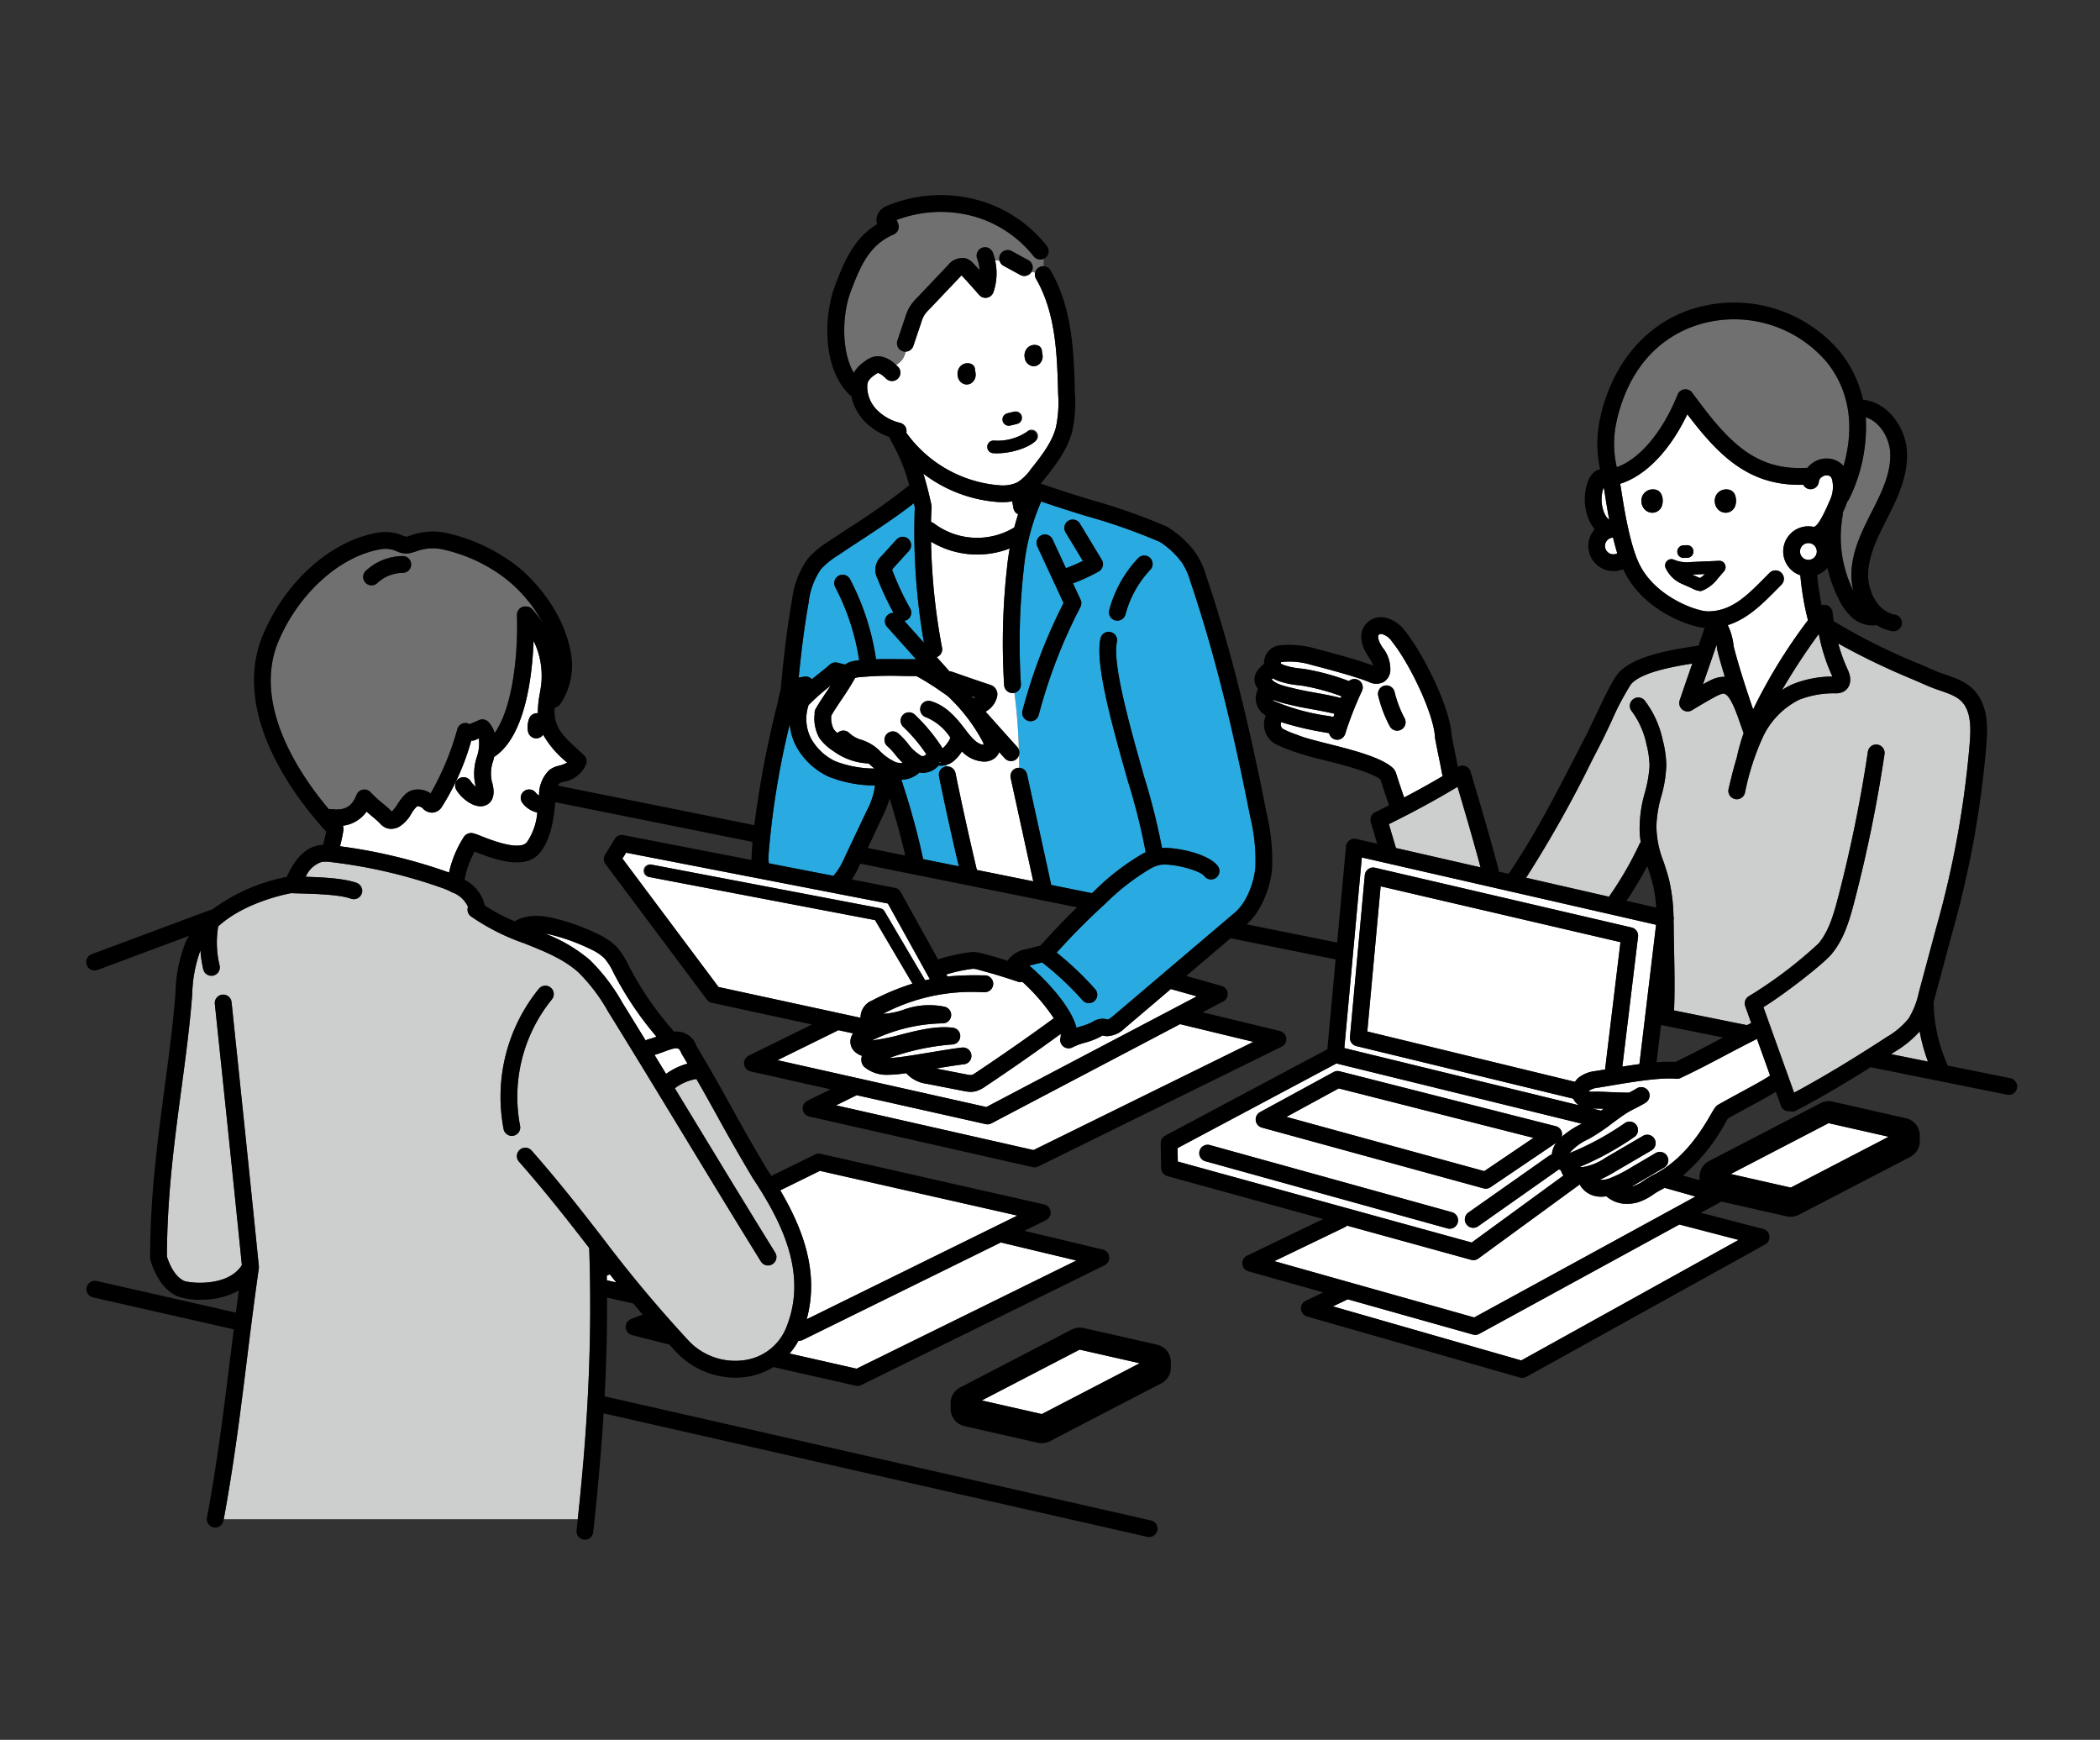 <svg xmlns="http://www.w3.org/2000/svg" xmlns:xlink="http://www.w3.org/1999/xlink" width="332" height="275" viewBox="0 0 332 275">
  <rect x="0" y="0" width="332" height="275" fill="#333333" stroke="none"/>
  <defs>
    <clipPath id="clip-path">
      <rect id="長方形_4376" data-name="長方形 4376" width="332" height="275" transform="translate(15821 10975)" fill="#fff"/>
    </clipPath>
  </defs>
  <g id="マスクグループ_54" data-name="マスクグループ 54" transform="translate(-15821 -10975)" clip-path="url(#clip-path)">
    <g id="グループ_11030" data-name="グループ 11030" transform="translate(15831.022 10962.161)">
      <path id="パス_6768" data-name="パス 6768" d="M219.713,94.741a1.31,1.31,0,0,0,.608-.165c-.248-.8-.472-1.638-.672-2.478a1.322,1.322,0,0,0,.064,2.643Z" transform="translate(25.344 5.715)" fill="#fff"/>
      <path id="パス_6769" data-name="パス 6769" d="M218.379,172.849c-.589-.018-1.131-.031-1.523-.034-.08,0-.17,0-.26,0l1.367.333c.063-.047.123-.089.187-.136S218.3,172.9,218.379,172.849Z" transform="translate(25.132 15.241)" fill="#fff"/>
      <path id="パス_6770" data-name="パス 6770" d="M186.88,141.4l-2.109,22.945L217.61,172.3a3.063,3.063,0,0,1,.563-.66,5.281,5.281,0,0,1,2.712-1.048c.446-.069.957-.155,1.5-.247,0-.041-.015-.078-.01-.12l2.418-20Z" transform="translate(21.377 11.533)" fill="#fff"/>
      <path id="パス_6771" data-name="パス 6771" d="M235.73,174.874c.541-.931.742-1.28,1.166-1.516,1.612-.9,2.918-1.611,4.006-2.2,1.942-1.057,3.16-1.723,4.167-2.395l-2.075-5.785c-1.81.9-3.436,1.759-5.006,2.589-2.274,1.2-4.42,2.336-7.077,3.589a1.307,1.307,0,0,1-.7.121c-2.508-.253-7.238.551-10.365,1.081-.709.121-1.359.23-1.922.319a3.079,3.079,0,0,0-1.4.448.437.437,0,0,0-.114.164,6.27,6.27,0,0,0,.822.034c.671-.03,1.823.038,2.922.077.911.031,2.131.082,2.528.065l.036-.007c.026-.006.049,0,.076,0,.42-.216.843-.437,1.2-.665a1.328,1.328,0,1,1,1.424,2.243c-.527.334-1.092.623-1.64.9-.491.252-.955.489-1.335.73-.788.5-1.536,1.055-2.327,1.642a31.366,31.366,0,0,1-3.4,2.3l-.433.24a8.314,8.314,0,0,0-2.919,2.173,44.591,44.591,0,0,0,8.764-4.758,1.329,1.329,0,0,1,1.519,2.18,47.326,47.326,0,0,1-8.668,4.766,2.4,2.4,0,0,0,.5.018,8.878,8.878,0,0,0,3.585-1.47l5.923-3.461a1.328,1.328,0,0,1,1.34,2.293l-5.923,3.461a19.832,19.832,0,0,1-2.265,1.187,3.551,3.551,0,0,0,1.657-.268,20.481,20.481,0,0,0,3.371-1.714l3.827-2.247a1.328,1.328,0,1,1,1.345,2.291l-3.827,2.247c-.428.252-.864.5-1.308.749.073-.016.144-.018.217-.038a6.894,6.894,0,0,0,1.77-.937,14.1,14.1,0,0,1,1.429-.852C231.605,181.988,234.5,177,235.73,174.874Z" transform="translate(24.751 14.079)" fill="#fff"/>
      <path id="パス_6772" data-name="パス 6772" d="M219.109,90.14c-.294-1.536-.513-2.933-.67-3.931-.075-.472-.13-.832-.171-1.041-.01-.056-.026-.124-.037-.181-.015.039-.029.074-.046.124a5.633,5.633,0,0,0,.027,3.657A3.012,3.012,0,0,0,219.109,90.14Z" transform="translate(25.286 4.875)" fill="#fff"/>
      <path id="パス_6773" data-name="パス 6773" d="M157.938,179.821l.038,2.125,46.466,12.8,14.5-10.585a2.743,2.743,0,0,1-.4-.846c-.039-.015-.078-.02-.118-.037a2.106,2.106,0,0,1-.2-.112c-.021.017-.031.041-.054.057l-12.734,8.965a1.328,1.328,0,0,1-1.528-2.173l12.733-8.964a1.314,1.314,0,0,1,.474-.208,3.575,3.575,0,0,1,.591-1.717c.048-.072.112-.125.163-.193l-10.456,7.07a1.333,1.333,0,0,1-.745.228,1.347,1.347,0,0,1-.351-.047l-35.049-9.609a1.329,1.329,0,0,1-.284-2.447L182.6,167.8a1.321,1.321,0,0,1,.963-.121l34.164,8.678a1.33,1.33,0,0,1,.98,1.06,1.3,1.3,0,0,1-.055.629,14.244,14.244,0,0,1,2.889-1.938l.277-.153-38.771-9.514Zm43.37,10.138a1.328,1.328,0,0,1-.353,2.608,1.35,1.35,0,0,1-.356-.049L162.317,181.9a1.328,1.328,0,0,1,.71-2.559Z" transform="translate(18.21 14.489)" fill="#fff"/>
      <path id="パス_6774" data-name="パス 6774" d="M231.915,97.878a3.179,3.179,0,0,0,.8-.628l-1.989.087H230.7l.784.349Z" transform="translate(26.797 6.323)" fill="#fff"/>
      <path id="パス_6775" data-name="パス 6775" d="M235.679,86.9h0v0Z" transform="translate(27.384 5.102)" fill="#fff"/>
      <path id="パス_6776" data-name="パス 6776" d="M229.708,73.131a1.328,1.328,0,0,1,2.3-.293c5.539,7.519,9.8,12.41,18.216,11.873a4.03,4.03,0,0,1,.79-.748,3.851,3.851,0,0,1,3.212-.6,3.438,3.438,0,0,1,1.714,1.058h0c1.811-6.285.908-12.019-2.682-16.446a19.224,19.224,0,0,0-18.894-6.256c-4.177.948-11.584,4.206-14.255,15.369l-.006.012c-.008.038,0,.076-.009.114a16.147,16.147,0,0,0-.008,7.4C223.71,83.335,227.333,79.041,229.708,73.131Z" transform="translate(25.494 2.074)" fill="#707070"/>
      <path id="パス_6777" data-name="パス 6777" d="M252.73,88.431a8.324,8.324,0,0,1-.314.873l-.2.453c-.065.15-.133.3-.2.448a1.306,1.306,0,0,1,.007.413,19.037,19.037,0,0,0,1.688,11.907,10.091,10.091,0,0,1-.32-2.732c.093-3.609,1.717-6.805,3.287-9.9l.156-.307c1.537-3.029,2.9-6,2.683-9.053-.162-2.31-1.718-4.811-3.85-5.442a25.783,25.783,0,0,1-2.646,12.943A1.283,1.283,0,0,1,252.73,88.431Z" transform="translate(29.277 3.708)" fill="#707070"/>
      <path id="パス_6778" data-name="パス 6778" d="M277.365,122.666c.138-1.883.208-4.027-.7-5.641-.8-1.414-2.194-1.9-3.961-2.508-.683-.236-1.39-.481-2.115-.8l-2.216-.967a110.355,110.355,0,0,1-11.81-5.686,26.757,26.757,0,0,0,1.5,4.134c.826,1.778.243,2.938-.579,3.431a2.537,2.537,0,0,1-1.329.314,15.07,15.07,0,0,0-5.767,1.015,12.525,12.525,0,0,0-5.8,6.024,40.165,40.165,0,0,0-2.772,8.684,1.328,1.328,0,1,1-2.584-.615c.391-1.643.793-3.315,1.3-4.968,0-.015,0-.028,0-.042a33.967,33.967,0,0,1,1.074-3.8c-.3-.83-.636-1.8-1-2.841-.007-.016-.019-.028-.026-.045-.869-2.337-1.442-2.984-1.707-3.163a1.149,1.149,0,0,0-.421-.211,2.6,2.6,0,0,0-.828.255c-.689.293-3.044,1.681-4.17,2.377a1.329,1.329,0,0,1-1.958-1.551c.584-1.751,1.289-3.787,2-5.825-3.63.578-8.151,1.469-9.711,3.28a43.431,43.431,0,0,0-3.129,5.968c-.6,1.26-1.174,2.478-1.662,3.426l-1.311,2.551A188.6,188.6,0,0,1,207.217,144.1l13.1,3a55.233,55.233,0,0,0,4.859-8.4,1.355,1.355,0,0,1,.171-.233,11.5,11.5,0,0,1-.179-2.374,20.013,20.013,0,0,1,.832-5.458,20.234,20.234,0,0,0,.733-4.207,14.79,14.79,0,0,0-.4-3.076l-.065-.235a13.2,13.2,0,0,0-2.332-5.317,1.328,1.328,0,1,1,2.019-1.726,15.628,15.628,0,0,1,2.871,6.328l.064.233a16.982,16.982,0,0,1,.492,3.632,20.223,20.223,0,0,1-.8,4.976,19.184,19.184,0,0,0-.766,4.663,1.446,1.446,0,0,1,.006.209,15.605,15.605,0,0,0,1.137,5.483c.312.942.634,1.917.877,2.916a27.685,27.685,0,0,1,.679,5.649,1.332,1.332,0,0,1,.037.5l-.022.183c.009.4.019.811.023,1.209.011,1.027.032,2.163.057,3.353.063,3.183.13,6.745-.008,9.663l11.4,2.3c.038.008.065.032.1.042.228-.115.474-.234.71-.351l-.95-2.65a1.329,1.329,0,0,1,.617-1.617,68.585,68.585,0,0,0,10.961-8.3c1.6-1.908,2.368-4.48,3.071-7.171a219.588,219.588,0,0,0,4.738-23.14,1.328,1.328,0,1,1,2.626.391,221.7,221.7,0,0,1-4.8,23.421c-.783,2.994-1.648,5.875-3.6,8.206-1.267,1.509-7.248,6.2-10.742,8.352l4.849,13.517c3.786-2.021,7.679-4.362,10.989-6.45a1.28,1.28,0,0,1,.249-.157c1.244-.787,2.4-1.534,3.432-2.207a12.285,12.285,0,0,0,3.439-2.912,12.934,12.934,0,0,0,1.616-4.121l2.73-10.167A153.872,153.872,0,0,0,277.365,122.666Z" transform="translate(24.025 7.481)" fill="#cdcece"/>
      <path id="パス_6779" data-name="パス 6779" d="M220.754,87.016c.376,2.4,1.258,8.016,2.716,11.152,2.485,5.344,9.14,7.644,10.914,7.644,3.734,0,6.168-2.461,8.986-5.312l.778-.785a1.328,1.328,0,0,1,1.878,1.878l-.768.774c-2.265,2.291-4.592,4.638-7.721,5.62a9.95,9.95,0,0,1,.932,3.366c.769,3.034,2.007,6.84,3.076,9.95a85.336,85.336,0,0,1,8.671-14.095,43.608,43.608,0,0,1-1.207-7.1,3.974,3.974,0,0,1,1.275-7.741,3.912,3.912,0,0,1,.869.1c.028-.011.049-.034.078-.044.337-.1,1-.825,2.232-3.675l.212-.483a4.965,4.965,0,0,0,.39-3.132,1.421,1.421,0,0,0-.236-.569.83.83,0,0,0-.4-.228,1.239,1.239,0,0,0-.993.221,1.077,1.077,0,0,0-.5.733,1.309,1.309,0,0,1-2.466.511c-8.434.236-13.191-4.38-18.33-11.142-2.744,5.74-6.585,9.728-10.62,10.986.015.076.035.165.048.239C220.613,86.116,220.673,86.505,220.754,87.016Zm14.86.606h0a1.844,1.844,0,0,1,1.732-1.086,1.53,1.53,0,0,1,.723.173,1.359,1.359,0,0,1,.62.741,2.473,2.473,0,0,1,.078,1.5,1.65,1.65,0,0,1-1.3,1.251,1.621,1.621,0,0,1-.265.022,1.705,1.705,0,0,1-1.453-.854A1.99,1.99,0,0,1,235.613,87.622Zm-5.183,7.76c.25-.016.506-.025.751-.027h.008a1,1,0,0,1,.007,1.993c-.209,0-.429.008-.644.021a.565.565,0,0,1-.061,0,1,1,0,0,1-.06-1.99Zm-2.484,2.443a1,1,0,0,1,1.156-.14,5.519,5.519,0,0,0,2.735.328l4.312-.188a.96.96,0,0,1,.939.559,1,1,0,0,1-.139,1.084l-.976,1.136a5.862,5.862,0,0,1-2.458,1.932,1.129,1.129,0,0,1-.37.07,3.569,3.569,0,0,1-1.268-.435c-.352-.158-.855-.382-1.582-.7h0a5.056,5.056,0,0,1-2.583-2.508A1,1,0,0,1,227.946,97.825Zm-3.93-10.2a1.788,1.788,0,0,1,1.709-1.087h.023a1.53,1.53,0,0,1,.723.173,1.363,1.363,0,0,1,.616.73,2.481,2.481,0,0,1,.083,1.514,1.595,1.595,0,0,1-1.562,1.273,1.709,1.709,0,0,1-1.455-.854A2,2,0,0,1,224.016,87.622Z" transform="translate(25.595 3.657)" fill="#fff"/>
      <path id="パス_6780" data-name="パス 6780" d="M233.353,184.079c-.208.114-.413.233-.628.339a12.32,12.32,0,0,0-1.159.7,9.087,9.087,0,0,1-2.508,1.271,6.1,6.1,0,0,1-1.639.227,4.857,4.857,0,0,1-3.312-1.2,5.552,5.552,0,0,1-.76.078,4.567,4.567,0,0,1-.844-.076,3.652,3.652,0,0,1-2.6-1.864l-16.028,11.706a1.326,1.326,0,0,1-.783.256,1.359,1.359,0,0,1-.353-.048l-19.627-5.409a1.279,1.279,0,0,1-.3.229l-11.19,5.389,31.6,8.9L238.2,185.46l-4.809-1.359C233.378,184.1,233.368,184.084,233.353,184.079Z" transform="translate(19.825 16.507)" fill="#fff"/>
      <path id="パス_6781" data-name="パス 6781" d="M259.621,165l-.785.509,5.833,1.175a27.709,27.709,0,0,1-1.316-4.781A16.154,16.154,0,0,1,259.621,165Z" transform="translate(30.117 13.953)" fill="#cdcece"/>
      <path id="パス_6782" data-name="パス 6782" d="M145.743,206.907a.177.177,0,0,0-.085.021l-15.412,8.006,9.432,2.137a.208.208,0,0,0,.13-.018l15.411-8-9.432-2.137A.193.193,0,0,0,145.743,206.907Z" transform="translate(14.942 19.264)" fill="#fff"/>
      <path id="パス_6783" data-name="パス 6783" d="M188.934,137v.008l13.378,3.059c-1.084-4.075-2.41-8.6-3.637-12.732-3.382,2.036-6.956,3.977-10.857,5.9Z" transform="translate(21.736 9.873)" fill="#cdcece"/>
      <path id="パス_6784" data-name="パス 6784" d="M202.4,206.655a1.364,1.364,0,0,1-.36-.049l-19.791-5.573-2.349,1.119,29.777,8.547,34.364-19.051-9.369-2.437-31.635,17.282A1.342,1.342,0,0,1,202.4,206.655Z" transform="translate(20.802 17.176)" fill="#fff"/>
      <path id="パス_6785" data-name="パス 6785" d="M181.517,167.452l37.107,9.043a2.522,2.522,0,0,1-.625-.565,2.488,2.488,0,0,1-.294-.481l-34.292-8.316a1.324,1.324,0,0,1-1.008-1.411l2.353-25.606a1.327,1.327,0,0,1,1.623-1.173l40.559,9.447a1.329,1.329,0,0,1,1.017,1.452l-2.483,20.539c.881-.141,1.789-.277,2.7-.4l2.634-22.024-46.52-10.64Z" transform="translate(20.993 11.052)" fill="#fff"/>
      <path id="パス_6786" data-name="パス 6786" d="M174.849,121.567c.248.092.5.182.742.277.9.349,2.547.765,4.289,1.205,4.077,1.03,8.7,2.2,10.485,3.967.015.013.019.032.032.047a2.991,2.991,0,0,1,.274.449c.007.019.021.031.027.05.419,1.336.875,2.675,1.334,4.007q3.185-1.669,6.118-3.4a1.293,1.293,0,0,1-.1-.266c-.2-1.106-.378-1.964-.556-2.824s-.359-1.74-.563-2.858a1.485,1.485,0,0,1-.02-.174c-.18-3.666-3.97-11.614-6.776-15.1a2.852,2.852,0,0,0-1.6-1.215.625.625,0,0,0-.5.106c-.275.264,0,1.084.4,1.724l.208.326a5.432,5.432,0,0,1,1.2,3.749,2.3,2.3,0,0,1-1.032,1.664,2.552,2.552,0,0,1-2.348,0c-2.031-.835-6.185-1.933-8.666-2.589l-.667-.176a11.78,11.78,0,0,0-4.431-.392.156.156,0,0,0-.162.13c-.016.091.027.134.1.174a3.929,3.929,0,0,0,.464.21,11.513,11.513,0,0,0,2.586.522l.683.089a36.861,36.861,0,0,1,6.933,1.892,1.324,1.324,0,0,1,2.064,1.567,55.136,55.136,0,0,0-2.651,6.78,1.327,1.327,0,0,1-1.668.864,1.308,1.308,0,0,1-.872-.973l-.622-.114a48.616,48.616,0,0,1-6.947-1.635.7.7,0,0,0-.075.322.991.991,0,0,0,.247.691A13.185,13.185,0,0,0,174.849,121.567Zm14.066-7.679a1.327,1.327,0,0,1,1.6.98,17.838,17.838,0,0,0,1.588,4.184,1.328,1.328,0,0,1-2.346,1.248,20.5,20.5,0,0,1-1.825-4.81A1.328,1.328,0,0,1,188.914,113.889Z" transform="translate(19.932 7.323)" fill="#fff"/>
      <path id="パス_6787" data-name="パス 6787" d="M171.64,115.247a33.5,33.5,0,0,0,8.524,2.336l.188.036a1.185,1.185,0,0,1,.126.018l.5.1c.058-.165.115-.33.176-.494-1.223-.3-2.466-.525-3.67-.743-1.112-.2-2.163-.39-3.067-.615l-.565-.138a17.374,17.374,0,0,1-2.434-.716A.48.48,0,0,0,171.64,115.247Z" transform="translate(19.801 8.421)" fill="#fff"/>
      <path id="パス_6788" data-name="パス 6788" d="M175.079,113.66c.82.2,1.829.387,2.9.579,1.256.227,2.678.483,4.053.826a1.1,1.1,0,0,1,.116.055c.041-.1.085-.2.126-.294a34.19,34.19,0,0,0-6.118-1.657l-.651-.085a13.648,13.648,0,0,1-3.191-.672,6.88,6.88,0,0,1-.776-.351c-.039-.021-.073-.048-.11-.07-.067.06-.127.119-.169.164.556.727,1.969,1.062,3.229,1.362Z" transform="translate(19.782 8.062)" fill="#fff"/>
      <path id="パス_6789" data-name="パス 6789" d="M173.329,174.472l31.282,8.576,7.777-5.259L181.6,169.969Z" transform="translate(20.026 14.905)" fill="#fff"/>
      <path id="パス_6790" data-name="パス 6790" d="M172.149,136.851c-3.018-15.34-5.952-26.867-9.517-37.374a10.174,10.174,0,0,0-1.276-2.81,13.207,13.207,0,0,0-3.483-3.276,90.756,90.756,0,0,0-11.59-4.085c-2.369-.726-4.788-1.495-7.18-2.314a34.633,34.633,0,0,0-2.738,10.486,105.1,105.1,0,0,0-.475,18.359,1.312,1.312,0,0,1-1.029,1.38,85,85,0,0,1,.7,9.012,1.306,1.306,0,0,1,.023.826c.016.688.029,1.376.037,2.075a1.309,1.309,0,0,1,1.248,1.019l3.818,17.459,6.434,1.3c.132-.122.255-.237.391-.361a38.006,38.006,0,0,1,7.567-5.835c.176-.094.361-.189.555-.282-.009-.042-.031-.077-.037-.121a99.907,99.907,0,0,0-2.794-11.118c-2.452-8.656-5.233-18.466-4.328-22.545a1.328,1.328,0,0,1,2.594.576c-.76,3.424,2.159,13.725,4.29,21.246a104.758,104.758,0,0,1,2.841,11.287c2.511-.086,7.35.955,8.8,2.845a1.328,1.328,0,1,1-2.106,1.618c-.73-.949-5.086-2.069-6.948-1.785a5.267,5.267,0,0,0-1.612.621,36.029,36.029,0,0,0-7.026,5.451,109.682,109.682,0,0,0-7.757,7.8,50.159,50.159,0,0,1,6.079,5.776,1.328,1.328,0,1,1-1.987,1.763,47.486,47.486,0,0,0-6.4-5.985l-1.779.444-.236.061c1.926,1.649,6.5,6.1,7.446,9.814.187-.059.375-.116.56-.173a9.975,9.975,0,0,0,1.892-.7,3.244,3.244,0,0,1,1.542-.544,2.838,2.838,0,0,1,.768.073,1.39,1.39,0,0,0,.179.031,3.094,3.094,0,0,0,.906-.578l19.062-16.2c.006,0,.012-.006.018-.01s.008-.011.013-.017c1.921-1.533,3.135-4.784,3.343-7.2A29.326,29.326,0,0,0,172.149,136.851ZM148.83,97.234a1.329,1.329,0,0,1-.628.82,28.936,28.936,0,0,1-4.077,1.881l1.2,2.574a1.328,1.328,0,0,1-.027,1.172,82.811,82.811,0,0,0-6.581,17.041,1.328,1.328,0,0,1-2.569-.676,85.483,85.483,0,0,1,6.493-17.006l-4.142-8.924a1.328,1.328,0,0,1,2.409-1.119l2.1,4.534a26.185,26.185,0,0,0,2.677-1.141l-2.729-4.511a1.329,1.329,0,1,1,2.273-1.376l3.455,5.712A1.328,1.328,0,0,1,148.83,97.234Zm7.561.5a16.58,16.58,0,0,0-3.976,7.118,1.328,1.328,0,1,1-2.552-.732,19.213,19.213,0,0,1,4.554-8.165,1.329,1.329,0,0,1,1.974,1.779Z" transform="translate(15.487 5.112)" fill="#29abe2"/>
      <path id="パス_6791" data-name="パス 6791" d="M124.773,124.329a3.337,3.337,0,0,1-2.548,1.168,3.251,3.251,0,0,1-.485-.06,4.212,4.212,0,0,1-2.849,1.144l.253.827a119.853,119.853,0,0,1,3.174,11.691c0,.011,0,.021,0,.032l5.638,1.136c-1.1-4.69-2.151-9.436-3.111-14.141a1.328,1.328,0,0,1,1.035-1.567,1.359,1.359,0,0,1,.2,0c-.027-.107-.054-.216-.083-.325A2.783,2.783,0,0,1,124.773,124.329Z" transform="translate(13.602 9.507)" fill="#29abe2"/>
      <path id="パス_6792" data-name="パス 6792" d="M126.7,125.82c1.035,5.074,2.169,10.2,3.366,15.247l8.917,1.8-3.569-16.317a1.328,1.328,0,0,1,1.014-1.582,1.281,1.281,0,0,1,.333,0c-.008-.7-.021-1.387-.037-2.075a1.292,1.292,0,0,1-.369.636,1.329,1.329,0,0,1-1.876-.1l-.879-.982a2.406,2.406,0,0,1-.709.955,2.719,2.719,0,0,1-1.7.538H131.1a5.088,5.088,0,0,1-3.394-1.6c-.046.066-.093.134-.135.192a6.23,6.23,0,0,1-1.22,1.363,3.353,3.353,0,0,1-1.1.571c.029.11.056.218.083.325A1.314,1.314,0,0,1,126.7,125.82Z" transform="translate(14.352 9.283)" fill="#fff"/>
      <path id="パス_6793" data-name="パス 6793" d="M136.253,116.545a1.307,1.307,0,0,1-.186.054c-.037,0-.075,0-.111,0a1.329,1.329,0,0,1-1.323-1.22,107.537,107.537,0,0,1,.479-18.83c.082-.854.219-1.811.4-2.807a14.165,14.165,0,0,1-12.435-1.064,99.6,99.6,0,0,0,1.737,16.747,1.309,1.309,0,0,1-.84,1.49l2.019,2.254a1.266,1.266,0,0,1,.385.056q3.022,1.068,6.063,2.081a1.608,1.608,0,0,1,.926.729,1.57,1.57,0,0,1,.142,1.165,3.648,3.648,0,0,1-1.812,2.339l5.018,5.6a1.337,1.337,0,0,1,.243.413A85,85,0,0,0,136.253,116.545Z" transform="translate(14.095 5.784)" fill="#fff"/>
      <path id="パス_6794" data-name="パス 6794" d="M79.438,137.576l15.19,20.3,22.456,4.868a2.893,2.893,0,0,1,1.847-2.741,37.928,37.928,0,0,1,6.364-2.652l-5.922-10.048-35.7-6.809a1,1,0,1,1,.373-1.957l36.145,6.893a1,1,0,0,1,.671.473l6.431,10.91q.377-.087.745-.164L121.4,144.684,80.01,136.648Z" transform="translate(8.946 10.972)" fill="#fff"/>
      <path id="パス_6795" data-name="パス 6795" d="M103.453,118.467a129.893,129.893,0,0,0-3.36,20.75,4.36,4.36,0,0,0,.068,1.256l10.2,1.981a11.661,11.661,0,0,0,1.781-2.945l3.44-7.268a11.667,11.667,0,0,0,1.352-4.075h-.015a20.01,20.01,0,0,1-7.277-1.373q-.055-.022-.107-.047a11.328,11.328,0,0,1-5.124-4.868A9.375,9.375,0,0,1,103.453,118.467Z" transform="translate(11.382 8.827)" fill="#29abe2"/>
      <path id="パス_6796" data-name="パス 6796" d="M69.918,102.8c.034,0,.06.015.093.017a1.31,1.31,0,0,1,1.024.408,15.511,15.511,0,0,1,1.629,2.129,21.951,21.951,0,0,0-7.017-7.807,25.166,25.166,0,0,0-8.741-3.757,7.42,7.42,0,0,0-4.18.293,7.507,7.507,0,0,1-1.221.331,3.629,3.629,0,0,1-1.891-.332,4.285,4.285,0,0,0-2.387-.343c-6.66,1.041-13.471,7.3-16.566,15.226-3.6,9.9,3.814,20.659,8.23,25.887a1.258,1.258,0,0,1,.338-.023c2.162.287,3.295-.347,4.046-2.249a1.327,1.327,0,0,1,2.224-.4A20.572,20.572,0,0,0,47.492,134a16.265,16.265,0,0,1,1.351,1.213,5.461,5.461,0,0,0,.868-1.106c.65-.986,1.385-2.105,2.666-2.336a3.645,3.645,0,0,1,2.607.571,43.578,43.578,0,0,0,4.234-10.194,1.329,1.329,0,0,1,1.669-.862,1.251,1.251,0,0,1,.237.132c.221-.1.464-.207.722-.309a6.716,6.716,0,0,0,.679-.293,1.329,1.329,0,0,1,1.626.279,4.433,4.433,0,0,1,.959,1.711c2.684-3.778,3.736-11.783,3.522-18.64A1.33,1.33,0,0,1,69.918,102.8Zm-19.335-5.3A5.966,5.966,0,0,0,46.558,99.1a1.328,1.328,0,0,1-1.823-1.932,8.654,8.654,0,0,1,5.837-2.336h.006a1.328,1.328,0,0,1,.006,2.656Z" transform="translate(3.076 5.895)" fill="#707070"/>
      <path id="パス_6797" data-name="パス 6797" d="M108.688,113.928q.3-.438.6-.9l-.051.041a33.119,33.119,0,0,0-3.47,3.059c-.008.035,0,.07-.011.105a6.769,6.769,0,0,0,.4,5.087,8.656,8.656,0,0,0,3.885,3.661,17.3,17.3,0,0,0,6.166,1.143c-.324-.271-.631-.54-.911-.8a10.077,10.077,0,0,1-5.568-1.954,7.967,7.967,0,0,1-2.218-2.064,6.312,6.312,0,0,1-.777-3.584,1.38,1.38,0,0,1,.034-.164,1.3,1.3,0,0,1,.142-.84C107.508,115.672,108.081,114.824,108.688,113.928Z" transform="translate(12.014 8.185)" fill="#fff"/>
      <path id="パス_6798" data-name="パス 6798" d="M123.7,90.943a11.337,11.337,0,0,0,12.667.614c.184-.708.387-1.4.6-2.075a1.31,1.31,0,0,1-.729-.915c-.076-.371-.139-.75-.19-1.133a9.826,9.826,0,0,1-1.589.13c-.161,0-.326,0-.5-.009a22.126,22.126,0,0,1-11.977-4.494c.457,1.474.847,3.026,1.232,4.748,0,.013,0,.028.009.041.012.056.026.107.038.163s0,.088,0,.134a1.221,1.221,0,0,1,.026.193c-.048.739-.079,1.533-.1,2.365A1.318,1.318,0,0,1,123.7,90.943Z" transform="translate(13.967 4.648)" fill="#fff"/>
      <path id="パス_6799" data-name="パス 6799" d="M70.487,130.735a1.318,1.318,0,0,0,.492.394,5.394,5.394,0,0,1,1.642-4.037,4.053,4.053,0,0,1,1.514-.664,4.865,4.865,0,0,0,1.281-.5,15.681,15.681,0,0,1-3.8-4.395,1.322,1.322,0,0,1-1.081.577,1.472,1.472,0,0,1-.208-.016,1.33,1.33,0,0,1-1.1-1.069,3.866,3.866,0,0,1,.2-2.1,1.332,1.332,0,0,1,1.347-.788A16.342,16.342,0,0,1,71.088,115c.087-.508.174-1.014.23-1.521a12.552,12.552,0,0,0-1.212-6.78c-.222,5.762-1.361,15.149-6.242,18.347-.044.192-.088.383-.132.568a5.925,5.925,0,0,0-.2,3.436,1.26,1.26,0,0,1,.06.18c.6,2.376-.4,3.186-1.057,3.458a2.068,2.068,0,0,1-.807.157c-1.478,0-3.115-1.387-3.838-2.589a1.328,1.328,0,1,1,2.277-1.368,3.411,3.411,0,0,0,.789.858A8.476,8.476,0,0,1,61.149,125a6.444,6.444,0,0,0,.3-2.882,4.436,4.436,0,0,0-.463.207,1.292,1.292,0,0,1-.733.134,39.356,39.356,0,0,1-4.608,10.41,1.938,1.938,0,0,1-1.667.98,2,2,0,0,1-1.346-.625,1.19,1.19,0,0,0-.942-.385,5.184,5.184,0,0,0-.919,1.182,5.526,5.526,0,0,1-1.94,2.073,2.8,2.8,0,0,1-1.258.319,2.146,2.146,0,0,1-.878-.181,2.734,2.734,0,0,1-.94-.739,14.493,14.493,0,0,0-1.131-1.006c-.3-.254-.619-.522-.935-.8a5.322,5.322,0,0,1-3.735,2.228c.009.021.017.04.023.062a1.25,1.25,0,0,1,.037.218,1.337,1.337,0,0,1,.034.288c0,.013.006.025,0,.037a26,26,0,0,1-.552,2.645,83.524,83.524,0,0,1,16.916,4.037l.318.113a17.288,17.288,0,0,1,2.333-5.607,1.332,1.332,0,0,1,.667-.544c.565-.209.953-.056,2.1.4,1.455.572,4.863,1.914,6.583,1.372a1.358,1.358,0,0,0,.629-.418,9.566,9.566,0,0,0,1.641-4.688,4.058,4.058,0,0,1-2.348-1.526,1.328,1.328,0,1,1,2.143-1.57Z" transform="translate(4.232 7.438)" fill="#fff"/>
      <path id="パス_6800" data-name="パス 6800" d="M77.236,197.2l1.479.335q-.513-.642-1.021-1.285l-.473.233C77.225,196.722,77.232,196.961,77.236,197.2Z" transform="translate(8.684 18.006)" fill="#fff"/>
      <path id="パス_6801" data-name="パス 6801" d="M104.56,207.3c-.029,0-.056-.01-.085-.011a11.28,11.28,0,0,1-1.405,2.017l10.591,2.4,34.75-17.1-11.942-2.855-31.325,15.415A1.319,1.319,0,0,1,104.56,207.3Z" transform="translate(11.735 17.475)" fill="#fff"/>
      <path id="パス_6802" data-name="パス 6802" d="M79.294,154.218a9.389,9.389,0,0,0-1.427-2.248,7.825,7.825,0,0,0-2.2-1.44,31.16,31.16,0,0,0-6.123-2.232c-.38-.094-.731-.164-1.069-.221a24.455,24.455,0,0,1,7.121,4.195,30,30,0,0,1,5.131,6.738c1.2,1.936,2.436,3.945,3.683,5.977a1.28,1.28,0,0,1,.446-.2,10.5,10.5,0,0,0,1.258-.416,52.745,52.745,0,0,1-6.681-9.891Z" transform="translate(7.651 12.321)" fill="#fff"/>
      <path id="パス_6803" data-name="パス 6803" d="M245.715,185.038l15.411-8.006L251.7,174.9a.186.186,0,0,0-.127.015l-15.414,8.008,9.433,2.135A.22.22,0,0,0,245.715,185.038Z" transform="translate(27.441 15.486)" fill="#fff"/>
      <path id="パス_6804" data-name="パス 6804" d="M101.754,184.708c3.575,6.072,6.207,12.987,4.178,20.379L139.238,188.7l-31.217-7.071Z" transform="translate(11.579 16.28)" fill="#fff"/>
      <path id="パス_6805" data-name="パス 6805" d="M89.185,166.727c-.288-.491-.589-1-.911-1.543a1.244,1.244,0,0,1-.08-.159c-.36-.85-.529-1.019-2.74-.174-.48.183-.976.36-1.482.5.609,1,1.218,1.991,1.829,3A10.463,10.463,0,0,1,89.185,166.727Z" transform="translate(9.481 14.235)" fill="#fff"/>
      <path id="パス_6806" data-name="パス 6806" d="M245.044,113.69a16.967,16.967,0,0,1,6.334-1.233,29.288,29.288,0,0,1-2.153-6.736A104.422,104.422,0,0,0,243.4,114.6,12.046,12.046,0,0,1,245.044,113.69Z" transform="translate(28.296 7.322)" fill="#cdcece"/>
      <path id="パス_6807" data-name="パス 6807" d="M133.582,176.722a1.292,1.292,0,0,1-.292-.034l-20.385-4.573-3.265,1.605,31.216,7.071,34.76-17.107-11.594-2.8L134.2,176.569A1.341,1.341,0,0,1,133.582,176.722Z" transform="translate(12.51 13.833)" fill="#fff"/>
      <path id="パス_6808" data-name="パス 6808" d="M156.194,162.175a4.147,4.147,0,0,1-2.791,1.2,3.9,3.9,0,0,1-.511-.073c-.058-.01-.115-.025-.174-.029-.008.013-.183.117-.278.173a11.688,11.688,0,0,1-2.476.959,9.975,9.975,0,0,0-1.892.7,1.341,1.341,0,0,1-.681.188,1.33,1.33,0,0,1-1.276-1.7,1.54,1.54,0,0,0,.02-.575c-3.9,2.841-7.911,5.642-11.942,8.326a4.551,4.551,0,0,1-1.631.764,3.281,3.281,0,0,1-.639.062,5.9,5.9,0,0,1-1.161-.141l-5.791-1.127a5.292,5.292,0,0,1-3.256-1.68c-.321.045-.633.087-.9.119a17.033,17.033,0,0,1-1.916.131,5.5,5.5,0,0,1-3.792-1.225,1.333,1.333,0,0,1-.358-.511,1.76,1.76,0,0,1-.023-1.257,2.954,2.954,0,0,1-1.25-.774,2.133,2.133,0,0,1-.546-1.855,2.2,2.2,0,0,1,.4-.919l-2.374-.514a1.3,1.3,0,0,1-.107.083l-9.481,4.665,33.012,7.406,33.273-17.494-4.1-1.158Z" transform="translate(11.533 13.247)" fill="#fff"/>
      <path id="パス_6809" data-name="パス 6809" d="M233.643,112.768a4.451,4.451,0,0,1,2.048-.447c-.453-1.479-.87-2.93-1.2-4.242-.01-.04,0-.078-.006-.119a1.1,1.1,0,0,1-.031-.12c-.012-.179-.039-.373-.073-.571-.411,1.2-.849,2.466-1.29,3.738-.291.837-.581,1.675-.862,2.492C232.8,113.18,233.32,112.906,233.643,112.768Z" transform="translate(26.977 7.505)" fill="#cdcece"/>
      <path id="パス_6810" data-name="パス 6810" d="M122.557,87.241c-2.6,2.052-5.88,4.207-8.838,6.15-1.071.7-2.088,1.372-3,1.986l-.17.114a12.357,12.357,0,0,0-2.684,2.182A11.484,11.484,0,0,0,105.923,103c-.7,3.883-1.164,7.855-1.559,11.792l.918-.15a1.294,1.294,0,0,1,1.167.42c.42-.347.842-.688,1.254-1.019.593-.475,1.146-.918,1.6-1.314a1.331,1.331,0,0,1,1.2-.292l1.2.3a3.434,3.434,0,0,1,1.6-.6c.195-.032.407-.058.625-.083a36.885,36.885,0,0,0-3.782-11.549,1.328,1.328,0,1,1,2.353-1.231,39.532,39.532,0,0,1,4.061,12.411,1.31,1.31,0,0,1-.011.21c1.356-.034,2.849-.022,4.32-.009.7.007,1.393.011,2.056.012l-4.589-5.125a1.322,1.322,0,0,1,1.022-2.208,46.31,46.31,0,0,1-2.545-5.444,2.934,2.934,0,0,1,.67-3.56l2.349-2.584a1.328,1.328,0,1,1,1.967,1.787l-2.35,2.585a2.326,2.326,0,0,0-.311.389c.009.049.114.322.153.425a43.853,43.853,0,0,0,2.7,5.71,1.329,1.329,0,0,1-.5,1.81,1.309,1.309,0,0,1-.432.143l3.116,3.478a101.869,101.869,0,0,1-1.453-21.394C122.66,87.684,122.609,87.465,122.557,87.241Z" transform="translate(11.887 5.141)" fill="#29abe2"/>
      <circle id="楕円形_259" data-name="楕円形 259" cx="1.328" cy="1.328" r="1.328" transform="translate(274.549 98.681)" fill="#fff"/>
      <path id="パス_6811" data-name="パス 6811" d="M127.014,114.581l-.482-.322a40.722,40.722,0,0,0-4.1-2.58c-.685,0-1.4-.006-2.131-.012a52.173,52.173,0,0,0-7.115.215,2.451,2.451,0,0,0-.445.1c-.009.019-.1.178-.15.264-.775,1.352-1.458,2.36-2.118,3.336-.518.764-1.008,1.5-1.5,2.336a3.916,3.916,0,0,0,.354,2.116,3.114,3.114,0,0,0,.619.656,1.324,1.324,0,0,1,1.837-.037,4.537,4.537,0,0,0,1.9,1.089,7.153,7.153,0,0,1,2.838,1.654,8.234,8.234,0,0,0,2.621,1.891,2.5,2.5,0,0,0,1.117.116,15.239,15.239,0,0,1-1.18-1.3,9.931,9.931,0,0,0-1.224-1.32,1.328,1.328,0,0,1,1.7-2.041,12.231,12.231,0,0,1,1.571,1.669,6.523,6.523,0,0,0,1.712,1.647,1.281,1.281,0,0,1,.227.189c.038.018.079.018.116.039a.63.63,0,0,0,.743-.195c.012-.022.036-.056.05-.081a25.412,25.412,0,0,0-3.645-4.313,1.329,1.329,0,0,1,1.822-1.934,28.172,28.172,0,0,1,4.408,5.339.56.56,0,0,0,.081-.042,4.138,4.138,0,0,0,.7-.822,2.435,2.435,0,0,0,.362-.6,1.268,1.268,0,0,1,.094-.21,8.44,8.44,0,0,0-3.807-3.22,1.328,1.328,0,0,1,.767-2.543c2.412.729,4.018,2.647,5.457,4.549.877,1.158,1.818,2.291,2.858,2.325a2.557,2.557,0,0,0-.3-.727,27.784,27.784,0,0,0-4.9-6.486A6.057,6.057,0,0,0,127.014,114.581Z" transform="translate(12.431 8.022)" fill="#fff"/>
      <path id="パス_6812" data-name="パス 6812" d="M129.385,114.735l-.529-.183.214.239c.086-.017.176-.034.247-.045Z" transform="translate(14.778 8.365)" fill="#fff"/>
      <path id="パス_6813" data-name="パス 6813" d="M129.272,168.149c-1.1.125-2.764.4-4.434.672l4.857.945a2.722,2.722,0,0,0,.775.082,2.541,2.541,0,0,0,.676-.371c4.161-2.769,8.307-5.663,12.324-8.6a31.4,31.4,0,0,0-4.964-5.753,1.159,1.159,0,0,1-.726-.026c-2.037-.7-4.122-1.328-6.2-1.877a3,3,0,0,0-.9-.162,23.9,23.9,0,0,0-4.2.894l.181.328a45.016,45.016,0,0,1,5.378-.183h.519a1.328,1.328,0,0,1,0,2.656h-.522a29.991,29.991,0,0,0-15.571,3.429,11.617,11.617,0,0,0,3.224-.647,11.857,11.857,0,0,1,6.461-.489,1.328,1.328,0,0,1-.2,2.635,26.54,26.54,0,0,0-11.235,2.7,32.709,32.709,0,0,0,4.714-.956c2.669-.672,5.427-1.367,8.074-1.052a1.328,1.328,0,0,1-.085,2.645,37.657,37.657,0,0,0-9.964,2.138c.475-.009.975-.058,1.471-.115,1.214-.139,3.114-.453,4.951-.757,1.872-.311,3.806-.632,5.087-.778a1.329,1.329,0,0,1,.3,2.641Z" transform="translate(13.11 12.908)" fill="#fff"/>
      <path id="パス_6814" data-name="パス 6814" d="M124.4,123.984a.606.606,0,0,0,.074-.094l-.127-.06c-.04.017-.079.039-.12.053Z" transform="translate(14.231 9.46)" fill="#fff"/>
      <path id="パス_6815" data-name="パス 6815" d="M29.558,202.148a.3.3,0,0,1,0,.032c-.73,5.113-1.324,9.907-1.9,14.543-1.029,8.3-2,16.155-3.649,25.124h55.96a292.058,292.058,0,0,0,1.815-42.871h0l-.044-.056c-3.312-4.266-6.737-8.678-11.064-13.593a1.328,1.328,0,0,1,1.993-1.755c4.382,4.976,7.832,9.422,11.169,13.718A208.192,208.192,0,0,0,97.652,213.8a10.14,10.14,0,0,0,9.2,2.819,8.338,8.338,0,0,0,6.174-5.3c3.3-8.467-.894-16.608-5.431-23.455-2.764-4.654-4.223-7.294-5.633-9.847-.934-1.69-1.9-3.435-3.236-5.753a7.794,7.794,0,0,0-3.411,1.471c1.268,2.082,2.533,4.163,3.787,6.227,4.041,6.649,8.22,13.525,12.09,19.765a1.328,1.328,0,1,1-2.258,1.4c-3.876-6.251-8.058-13.132-12.1-19.787-4.032-6.635-8.2-13.5-12.063-19.725a27.977,27.977,0,0,0-4.654-6.167c-2.385-2.154-5.424-3.361-8.641-4.638a34.715,34.715,0,0,1-8.415-4.265,1.317,1.317,0,0,1-.44-1.478,4.38,4.38,0,0,0-2.336-2.239,1.3,1.3,0,0,1-.454-.217,15.091,15.091,0,0,0-1.409-.578,80.881,80.881,0,0,0-17.348-4.038,5.544,5.544,0,0,0-1.57-.04,4.152,4.152,0,0,0-2.537,2.351c2.746.083,6.055.252,8.037.96a1.328,1.328,0,1,1-.893,2.5c-1.861-.665-5.752-.768-8.327-.836-.418-.011-.807-.022-1.156-.034-2.162.432-7.746,1.836-11.5,5.25a15.415,15.415,0,0,0,.215,6.152,1.328,1.328,0,1,1-2.58.627,17.91,17.91,0,0,1-.44-2.993,21.441,21.441,0,0,0-1.3,6.909l-.032.417c-.37,4.724-1,9.461-1.671,14.476-1.124,8.418-2.285,17.119-2.3,26.61.644,1.967,1.543,3.252,2.673,3.824.845.369,6.944,1.065,9.18-2.482-1.389-13.756-2.852-27.739-4.266-41.268a1.328,1.328,0,1,1,2.642-.277c1.43,13.677,2.909,27.821,4.312,41.722a1.389,1.389,0,0,1,0,.2C29.559,202.093,29.562,202.12,29.558,202.148Zm44.268-44.143a1.328,1.328,0,1,1,2.054,1.684,24.405,24.405,0,0,0-5.023,19.983,1.329,1.329,0,0,1-1.046,1.56,1.367,1.367,0,0,1-.258.026,1.328,1.328,0,0,1-1.3-1.072A27.088,27.088,0,0,1,73.826,158.005Z" transform="translate(1.344 11.121)" fill="#cdcece"/>
      <path id="パス_6816" data-name="パス 6816" d="M140.054,54.682h0a1.33,1.33,0,0,1-1.8.53l-2.611-1.425a1.316,1.316,0,0,1-.641-.822,6.124,6.124,0,0,1-.743-.107,9.316,9.316,0,0,1-.25,5.07,1.328,1.328,0,0,1-2.258.445q-1.365-1.568-2.778-3.091c-.058.051-.131.121-.219.215l-4.915,5.176a4.076,4.076,0,0,0-1.266,2.112l-1.23,3.651a1.327,1.327,0,0,1-1.238.9,2.922,2.922,0,0,1-1.5,2.09c.115.106.217.2.3.283a1.328,1.328,0,0,1-1.858,1.9c-.93-.91-1.267-.9-1.352-.874a2.3,2.3,0,0,0-.434.277,3.493,3.493,0,0,0-1.027.978,1.993,1.993,0,0,0-.172.849,5.218,5.218,0,0,0,1.482,3.663,7.652,7.652,0,0,0,3.732,2.1,1.322,1.322,0,0,1,.964,1.56A20.03,20.03,0,0,0,135,88.466a5.563,5.563,0,0,0,2.777-.455,7.451,7.451,0,0,0,2.116-2.054c1.638-2.055,3.334-4.179,3.988-6.619a18.915,18.915,0,0,0,.359-5.312c-.151-5.97-.321-12.736-3.495-18.2a1.313,1.313,0,0,1-.138-.975C140.42,54.792,140.237,54.737,140.054,54.682ZM130.7,72.16a1.326,1.326,0,0,1-.915.369c-.042,0-.085,0-.126-.006a1.489,1.489,0,0,1-1.285-1.27,1.791,1.791,0,0,1,.333-1.518,1.576,1.576,0,0,1,1.844-.436,1,1,0,0,1,.533.941,1.082,1.082,0,0,0,.032.168,2.992,2.992,0,0,1,.077.533A1.622,1.622,0,0,1,130.7,72.16Zm5.562,4.908.942-.228a1,1,0,0,1,.471,1.936l-.946.229a1,1,0,0,1-.467-1.938Zm4.409,4.383c-1.167,1.114-3.875,1.955-6.109,1.955-.239,0-.473-.01-.7-.029a1,1,0,0,1,.176-1.986,8.312,8.312,0,0,0,5.256-1.382,1,1,0,1,1,1.376,1.441Zm.471-15.042a1,1,0,0,1,.531.939.974.974,0,0,0,.032.167,2.975,2.975,0,0,1,.077.533,1.616,1.616,0,0,1-.494,1.219,1.329,1.329,0,0,1-.916.369c-.041,0-.084,0-.126-.006a1.491,1.491,0,0,1-1.285-1.269,1.8,1.8,0,0,1,.334-1.519A1.567,1.567,0,0,1,141.141,66.409Z" transform="translate(13.031 1.084)" fill="#fff"/>
      <path id="パス_6817" data-name="パス 6817" d="M120.485,68.142c-.007,0-.015,0-.021,0a1.343,1.343,0,0,1-.425-.07,1.328,1.328,0,0,1-.834-1.683l1.23-3.651a6.571,6.571,0,0,1,1.857-3.092l4.915-5.176A2.856,2.856,0,0,1,130.05,53.4a2.788,2.788,0,0,1,1.232.856q.463.5.922,1a6.627,6.627,0,0,0-.392-1.834,1.328,1.328,0,1,1,2.49-.926,9.124,9.124,0,0,1,.338,1.157,6.124,6.124,0,0,0,.743.107,1.322,1.322,0,0,1,1.913-1.51l2.612,1.425a1.329,1.329,0,0,1,.53,1.8c.183.055.367.11.55.167a1.32,1.32,0,0,1,.618-.841,1.3,1.3,0,0,1,.722-.153V53.447a1.31,1.31,0,0,1-1.6-.4,18.494,18.494,0,0,0-8.477-5.988,19.573,19.573,0,0,0-13.19.288,2.113,2.113,0,0,1,.332.8,1.328,1.328,0,0,1-.779,1.478c-3.782,1.624-5.214,4.811-6.825,9.133-1.24,3.329-1.565,9.083.511,12.731a5.834,5.834,0,0,1,1.756-1.815,4.028,4.028,0,0,1,1.243-.684,3.9,3.9,0,0,1,3.683,1.237A2.922,2.922,0,0,0,120.485,68.142Z" transform="translate(12.647 0.28)" fill="#707070"/>
      <g id="グループ_10866" data-name="グループ 10866" transform="translate(3.638 43.675)">
        <path id="パス_6818" data-name="パス 6818" d="M307.912,183.284l-10.063-2.027a1.292,1.292,0,0,0-.065-.3,24.941,24.941,0,0,1-2.109-9.748c.078-.277.158-.558.229-.825l2.73-10.167a156.48,156.48,0,0,0,5.4-29.88c.165-2.27.237-4.88-1.035-7.14-1.291-2.292-3.384-3.015-5.409-3.715-.633-.219-1.288-.445-1.916-.72l-2.218-.967a94.612,94.612,0,0,1-13.576-6.776c-.06-.453-.134-.9-.172-1.361a1.326,1.326,0,0,0-1.432-1.215,1.283,1.283,0,0,0-.307.089c-.3-1.5-.595-3.49-.711-4.805a3.965,3.965,0,0,0,1.623-1.137,21.475,21.475,0,0,0,1.827,5.031,8.952,8.952,0,0,0,2.178,2.914,4.993,4.993,0,0,0,3.13,1.18,4.071,4.071,0,0,0,.648-.074,6.58,6.58,0,0,0,2.446.961,1.3,1.3,0,0,0,.226.019,1.328,1.328,0,0,0,.224-2.637c-2.708-.464-4.308-3.693-4.238-6.417.079-3.009,1.563-5.931,3-8.757l.161-.315c1.642-3.24,3.225-6.715,2.965-10.441s-3.064-7.653-6.926-8.03a18.835,18.835,0,0,0-3.7-7.653A21.94,21.94,0,0,0,259.273,61.2c-8.132,1.846-14.056,8.166-16.249,17.342a.847.847,0,0,0,0,.092A18.656,18.656,0,0,0,242.941,87a2.426,2.426,0,0,0-.915.442,3.61,3.61,0,0,0-1.076,1.707,8.2,8.2,0,0,0,.056,5.416,6.359,6.359,0,0,0,1.09,1.923,3.976,3.976,0,0,0,4.5,6.318c.02.046.04.1.061.14,2.821,6.065,9.836,8.841,12.806,9.151-.294.875-.613,1.811-.948,2.784-4.388.667-10.3,1.6-12.706,4.388-.846.983-1.943,3.237-3.517,6.563-.581,1.23-1.145,2.419-1.622,3.345l-1.315,2.558c-3.264,6.364-6.953,13.544-10.889,19.218l-1.58-.362a1.327,1.327,0,0,0-.025-.434c-1.225-4.68-2.813-10.039-4.215-14.766l-.176-.593a1.327,1.327,0,0,0-1.973-.751l-.031.019c-.153-.806-.294-1.5-.436-2.18-.171-.835-.343-1.669-.539-2.731-.278-4.65-4.567-13.082-7.355-16.543a5.348,5.348,0,0,0-3.244-2.17,3.255,3.255,0,0,0-2.775.814c-1.237,1.19-1.239,3.077-.006,5.046l.221.35a6.332,6.332,0,0,1,.75,1.4c-2.266-.878-6.244-1.93-8.667-2.57l-.673-.178a14.407,14.407,0,0,0-5.438-.461,2.785,2.785,0,0,0-2.447,2.28,2.858,2.858,0,0,0-.039.652c-1.8,1.4-1.632,2.659-1.343,3.3a3.818,3.818,0,0,0,.39.671,3.134,3.134,0,0,0,1.238,4.2,3.549,3.549,0,0,0,1.266,4.346,15.508,15.508,0,0,0,2.5,1.1c.234.086.467.171.7.262a46.393,46.393,0,0,0,4.6,1.3c3.034.767,7.54,1.907,9.057,3.1.43,1.358.887,2.72,1.355,4.07-.724.364-1.439.729-2.187,1.092a1.325,1.325,0,0,0-.694,1.572L207.7,146.2l-3.309-.757a1.327,1.327,0,0,0-1.618,1.173l-1.4,15.206-14.295-2.879c2.412-2.16,3.771-5.981,4.009-8.751a31.785,31.785,0,0,0-.847-8.743c-3.042-15.461-6.006-27.093-9.608-37.715a12.572,12.572,0,0,0-1.656-3.534,15.442,15.442,0,0,0-4.478-4.1,92.52,92.52,0,0,0-11.952-4.224c-2.658-.815-5.38-1.67-8.024-2.6.163-.2.324-.394.471-.578,1.724-2.163,3.678-4.614,4.478-7.585a20.928,20.928,0,0,0,.447-6.07c-.158-6.288-.337-13.416-3.853-19.469a1.328,1.328,0,0,0-2.3,1.334c3.174,5.466,3.345,12.232,3.495,18.2a18.859,18.859,0,0,1-.358,5.312c-.655,2.438-2.349,4.564-3.988,6.619a7.437,7.437,0,0,1-2.116,2.054,5.615,5.615,0,0,1-2.777.455,20.032,20.032,0,0,1-14.762-8.308,1.322,1.322,0,0,0-.964-1.56,7.655,7.655,0,0,1-3.732-2.1,5.229,5.229,0,0,1-1.484-3.661,2.02,2.02,0,0,1,.173-.85,3.478,3.478,0,0,1,1.027-.978,2.221,2.221,0,0,1,.434-.278c.077-.028.419-.037,1.351.874a1.328,1.328,0,1,0,1.858-1.9c-.58-.569-2.125-2.078-3.979-1.519a4.045,4.045,0,0,0-1.243.684,5.817,5.817,0,0,0-1.756,1.813c-2.076-3.647-1.751-9.4-.511-12.73,1.611-4.322,3.043-7.509,6.825-9.133a1.328,1.328,0,0,0,.778-1.478,2.131,2.131,0,0,0-.331-.8,19.573,19.573,0,0,1,13.19-.288,18.492,18.492,0,0,1,8.477,5.988,1.328,1.328,0,1,0,2.135-1.58,21.076,21.076,0,0,0-9.66-6.888,22.078,22.078,0,0,0-15.62.515,2.54,2.54,0,0,0-1.666,1.927,1.994,1.994,0,0,0,.085.969c-3.6,2.186-5.185,5.77-6.7,9.845-1.669,4.48-2.065,12.742,2.281,17.087a1.279,1.279,0,0,0,.337.224,8.153,8.153,0,0,0,2.064,3.977,9.987,9.987,0,0,0,3.884,2.486c.072.117.153.231.228.349a1.287,1.287,0,0,0,.078.235,29.636,29.636,0,0,1,2.907,7.069,110.715,110.715,0,0,1-9.587,6.775c-1.079.709-2.1,1.382-3.019,2l-.164.111a14.506,14.506,0,0,0-3.249,2.7,13.863,13.863,0,0,0-2.513,6.548c-.854,4.743-1.364,9.558-1.812,14.28a18.032,18.032,0,0,0-.429,1.834,164.423,164.423,0,0,0-3.726,19.477L78.2,137.013a1.134,1.134,0,0,1,.286-.394,4.959,4.959,0,0,1,.613-.2,4.614,4.614,0,0,0,3.554-2.821,1.326,1.326,0,0,0-.356-1.4l-.843-.775c-2.141-1.961-3.322-3.042-3.717-5.072a5.96,5.96,0,0,1-.057-1.658,1.324,1.324,0,0,0,.863-.54,10.953,10.953,0,0,0,1.562-8.714c-1.2-6.024-5.932-11.731-9.978-14.256a27.637,27.637,0,0,0-9.7-4.122,9.952,9.952,0,0,0-5.463.392,6.663,6.663,0,0,1-.748.222,3.7,3.7,0,0,1-.595-.192,6.873,6.873,0,0,0-3.729-.48c-7.666,1.2-15.154,7.985-18.64,16.914-4.584,12.587,6.156,25.874,10.29,30.357-.126.619-.343,1.551-.5,2.106a5.3,5.3,0,0,0-.68.074c-2.8.515-4.27,3.289-5.048,4.979a29.321,29.321,0,0,0-11.8,5.175,1.271,1.271,0,0,0-.212.034L4.5,163.651a1.329,1.329,0,1,0,.928,2.49l14.438-5.381c-.186.32-.372.64-.531.98a22.741,22.741,0,0,0-1.613,8.013l-.032.415c-.364,4.653-.993,9.357-1.657,14.337-1.143,8.562-2.324,17.416-2.324,27.163a1.322,1.322,0,0,0,.06.4c.87,2.785,2.241,4.667,4.07,5.592a10.033,10.033,0,0,0,3.846.614,12.392,12.392,0,0,0,6.045-1.448c-.159,1.178-.311,2.338-.46,3.487l-22.011-5a1.328,1.328,0,0,0-.588,2.59l22.263,5.055c-.193,1.541-.383,3.067-.57,4.567-1.031,8.338-2,16.212-3.666,25.2a1.328,1.328,0,0,0,1.064,1.547,1.3,1.3,0,0,0,.243.022,1.327,1.327,0,0,0,1.3-1.087c1.675-9.069,2.654-16.983,3.692-25.36.575-4.638,1.167-9.435,1.9-14.549,0-.01,0-.021,0-.031,0-.029,0-.057,0-.086a1.375,1.375,0,0,0,0-.2c-1.432-14.2-2.963-28.82-4.312-41.722a1.329,1.329,0,1,0-2.643.277C25.288,184.3,26.8,198.749,28.22,212.8c-2.237,3.546-8.339,2.851-9.18,2.483-1.13-.571-2.029-1.857-2.673-3.824.017-9.49,1.177-18.19,2.3-26.605.67-5.018,1.3-9.756,1.673-14.481l.031-.417a21.418,21.418,0,0,1,1.3-6.91,17.923,17.923,0,0,0,.44,2.994,1.328,1.328,0,0,0,1.289,1.015,1.312,1.312,0,0,0,.314-.038,1.327,1.327,0,0,0,.977-1.6,15.434,15.434,0,0,1-.215-6.152c3.752-3.414,9.334-4.819,11.5-5.25.35.011.738.022,1.156.034,2.576.068,6.468.171,8.327.836a1.328,1.328,0,0,0,.894-2.5c-1.982-.709-5.292-.878-8.037-.96a4.149,4.149,0,0,1,2.537-2.351,5.555,5.555,0,0,1,1.571.04,80.861,80.861,0,0,1,17.346,4.038c.521.183.982.378,1.409.577a1.308,1.308,0,0,0,.456.219,4.37,4.37,0,0,1,2.333,2.238,1.316,1.316,0,0,0,.44,1.478,34.742,34.742,0,0,0,8.416,4.265c3.218,1.277,6.256,2.482,8.641,4.638a28.063,28.063,0,0,1,4.654,6.167c3.856,6.218,8.018,13.067,12.042,19.69,4.051,6.667,8.239,13.56,12.124,19.821a1.329,1.329,0,0,0,2.258-1.4c-3.878-6.252-8.064-13.14-12.111-19.8-1.248-2.052-2.507-4.122-3.767-6.193a7.8,7.8,0,0,1,3.412-1.469c1.337,2.32,2.3,4.064,3.237,5.756,1.409,2.551,2.867,5.192,5.63,9.844,4.536,6.847,8.729,14.988,5.432,23.455a8.341,8.341,0,0,1-6.175,5.3,10.133,10.133,0,0,1-9.206-2.822,208.338,208.338,0,0,1-13.806-16.5c-3.337-4.3-6.787-8.744-11.169-13.72a1.328,1.328,0,0,0-1.995,1.755c4.328,4.916,7.752,9.328,11.065,13.593l.041.055v0c.5,13.848-.1,27.2-2,44.638A1.328,1.328,0,0,0,82.3,256.2a1.287,1.287,0,0,0,.146.008,1.328,1.328,0,0,0,1.317-1.184c.741-6.787,1.283-12.959,1.645-18.787l85.946,19.518a1.272,1.272,0,0,0,.3.034,1.328,1.328,0,0,0,.292-2.623L85.566,233.549c.286-5.4.411-10.532.383-15.613l4.166.944q.716.864,1.46,1.739l-1.836.72a1.329,1.329,0,0,0,.157,2.524l5.628,1.438a1.351,1.351,0,0,0,.23.029c.439.477.873.951,1.334,1.439.006.007.013.008.02.013a.262.262,0,0,0,.015.022,12.979,12.979,0,0,0,9.076,3.8,12.226,12.226,0,0,0,2.556-.271,11.223,11.223,0,0,0,3.5-1.408h0l13,2.946a1.31,1.31,0,0,0,.294.034,1.346,1.346,0,0,0,.587-.138l38.478-18.936a1.328,1.328,0,0,0-.278-2.483l-12.408-2.966,3.419-1.683a1.328,1.328,0,0,0-.292-2.486l-35.337-8a1.3,1.3,0,0,0-.88.1l-6.912,3.4c-.248-.386-.5-.771-.747-1.149-2.708-4.562-4.156-7.182-5.555-9.717s-2.852-5.164-5.553-9.717a3.288,3.288,0,0,0-3.5-2.223,50.2,50.2,0,0,1-7.143-10.337l-.134-.258a11.5,11.5,0,0,0-1.875-2.873,10.213,10.213,0,0,0-2.947-1.979,33.8,33.8,0,0,0-6.647-2.421c-1.778-.445-4.356-.862-6.464.422a26.315,26.315,0,0,1-4.729-2.5,6.215,6.215,0,0,0-3.2-4.064,14.289,14.289,0,0,1,1.586-4.452l.065.026c2,.789,5.734,2.263,8.355,1.436a4.014,4.014,0,0,0,1.893-1.277c1.556-1.913,2.131-4.6,2.44-7.995l31.177,6.28c-.057.685-.106,1.356-.138,2-.012.253-.019.547-.015.854l-20.246-3.93a1.322,1.322,0,0,0-1.383.606l-1.529,2.478a1.328,1.328,0,0,0,.066,1.494l16.029,21.425a1.324,1.324,0,0,0,.783.5l15.824,3.431L108.344,179.7a1.327,1.327,0,0,0,.3,2.486l12.644,2.836-3.673,1.808a1.328,1.328,0,0,0,.292,2.486l35.337,8.006a1.309,1.309,0,0,0,.294.032,1.324,1.324,0,0,0,.586-.136L192.6,178.28a1.328,1.328,0,0,0-.275-2.482L180.1,172.848l3.263-1.715a1.329,1.329,0,0,0-.256-2.455L177.52,167.1l7.047-5.988a1.3,1.3,0,0,0,.172.072l16.393,3.3-1.306,14.2L174.18,192.348a1.33,1.33,0,0,0-.7,1.2l.072,3.93a1.326,1.326,0,0,0,.975,1.257l24.63,6.787-12.026,5.79a1.328,1.328,0,0,0,.217,2.475l11.831,3.332-2.776,1.323a1.329,1.329,0,0,0,.2,2.475l33.676,9.665a1.33,1.33,0,0,0,1.011-.115l37.753-20.929a1.327,1.327,0,0,0-.31-2.446l-9.851-2.561,3.244-1.772,10.31,2.336a2.855,2.855,0,0,0,1.943-.249l17.579-9.132a2.822,2.822,0,0,0,1.513-2.89c0-.017-.008-.032-.011-.05a2.882,2.882,0,0,0,.011-.779,2.819,2.819,0,0,0-2.194-2.41l-11.558-2.62a2.863,2.863,0,0,0-1.939.252L260.2,196.342a2.821,2.821,0,0,0-1.513,2.89c0,.017.008.032.011.05-.006.037-.008.074-.011.111l-2.64-.746a29.676,29.676,0,0,0,6.727-8.361c.161-.277.286-.5.382-.653,1.5-.837,2.736-1.508,3.768-2.069,1.678-.913,2.834-1.545,3.812-2.156l.794,2.211a1.328,1.328,0,0,0,1.25.88c.041,0,.085-.018.127-.022a1.274,1.274,0,0,0,1.012-.085c4.032-2.1,8.238-4.624,11.8-6.867l21.659,4.362a1.329,1.329,0,0,0,.524-2.6ZM85.921,215.205c0-.238-.011-.477-.016-.717l.473-.233c.338.428.68.856,1.021,1.285Zm74.225-3.127-34.75,17.1-10.591-2.4a11.343,11.343,0,0,0,1.406-2.017c.028,0,.055.011.084.011a1.322,1.322,0,0,0,.585-.138L148.2,209.223ZM119.6,197.905l31.217,7.071-33.306,16.391c2.029-7.391-.6-14.307-4.178-20.379ZM33.737,114.857c3.095-7.924,9.908-14.185,16.567-15.226a4.246,4.246,0,0,1,2.387.343,3.618,3.618,0,0,0,1.891.332,7.552,7.552,0,0,0,1.222-.331,7.408,7.408,0,0,1,4.179-.293,25.175,25.175,0,0,1,8.741,3.757,21.95,21.95,0,0,1,7.016,7.8,15.563,15.563,0,0,0-1.627-2.126,1.309,1.309,0,0,0-1.019-.409c-.035,0-.065-.018-.1-.016a1.329,1.329,0,0,0-1.287,1.37c.215,6.857-.836,14.861-3.521,18.64a4.425,4.425,0,0,0-.959-1.711,1.33,1.33,0,0,0-1.626-.279,7.1,7.1,0,0,1-.679.293c-.258.1-.5.206-.722.309a1.3,1.3,0,0,0-.238-.132,1.328,1.328,0,0,0-1.669.862,43.582,43.582,0,0,1-4.234,10.2,3.65,3.65,0,0,0-2.607-.572c-1.28.23-2.017,1.349-2.666,2.336a5.453,5.453,0,0,1-.868,1.106,16.376,16.376,0,0,0-1.347-1.211,20.779,20.779,0,0,1-2-1.826,1.329,1.329,0,0,0-2.225.4c-.75,1.9-1.885,2.532-4.045,2.249a1.27,1.27,0,0,0-.339.023C37.552,135.516,30.134,124.754,33.737,114.857Zm63.937,64.4a1.409,1.409,0,0,0,.08.159c.322.542.623,1.052.911,1.543a10.457,10.457,0,0,0-3.384,1.622c-.613-1-1.221-2-1.83-3,.506-.143,1-.32,1.484-.5C97.144,178.242,97.313,178.41,97.674,179.26ZM83.313,162.851a7.872,7.872,0,0,1,2.206,1.44,9.367,9.367,0,0,1,1.422,2.242l.136.265a52.831,52.831,0,0,0,6.68,9.891,10.418,10.418,0,0,1-1.257.416,1.279,1.279,0,0,0-.446.2c-1.247-2.033-2.482-4.04-3.683-5.977a30.089,30.089,0,0,0-5.129-6.738,24.476,24.476,0,0,0-7.124-4.2c.339.058.69.127,1.071.222A31.232,31.232,0,0,1,83.313,162.851ZM73.283,145.957a1.337,1.337,0,0,1-.631.418c-1.716.542-5.127-.8-6.582-1.373-1.154-.454-1.543-.606-2.1-.4a1.328,1.328,0,0,0-.665.544,17.269,17.269,0,0,0-2.334,5.607l-.316-.113a83.571,83.571,0,0,0-16.917-4.037,25.935,25.935,0,0,0,.552-2.645c0-.012-.006-.023,0-.036a1.3,1.3,0,0,0-.035-.293,1.323,1.323,0,0,0-.035-.215c-.008-.021-.016-.041-.025-.062a5.326,5.326,0,0,0,3.735-2.228c.316.278.636.547.939.8a14.816,14.816,0,0,1,1.126,1,2.73,2.73,0,0,0,.941.741,2.163,2.163,0,0,0,.877.181,2.808,2.808,0,0,0,1.259-.319A5.518,5.518,0,0,0,55,141.462a5.215,5.215,0,0,1,.919-1.182,1.188,1.188,0,0,1,.944.385,2,2,0,0,0,1.345.625,1.893,1.893,0,0,0,1.667-.979,39.4,39.4,0,0,0,4.608-10.41,1.3,1.3,0,0,0,.733-.135,4.544,4.544,0,0,1,.463-.207,6.461,6.461,0,0,1-.3,2.882,8.476,8.476,0,0,0-.188,4.744,3.389,3.389,0,0,1-.789-.858,1.328,1.328,0,0,0-2.277,1.368c.722,1.2,2.36,2.589,3.838,2.589a2.089,2.089,0,0,0,.807-.157c.653-.272,1.658-1.082,1.055-3.458a1.3,1.3,0,0,0-.059-.18,5.925,5.925,0,0,1,.2-3.436c.045-.184.088-.376.132-.568,4.882-3.2,6.019-12.585,6.242-18.347a12.563,12.563,0,0,1,1.212,6.781c-.057.506-.143,1.014-.229,1.522A16.322,16.322,0,0,0,75,125.576a1.321,1.321,0,0,0-1.346.784,3.861,3.861,0,0,0-.2,2.1,1.325,1.325,0,0,0,1.095,1.071,1.342,1.342,0,0,0,.21.017,1.318,1.318,0,0,0,1.082-.578,15.669,15.669,0,0,0,3.8,4.4,4.891,4.891,0,0,1-1.282.5,4.055,4.055,0,0,0-1.513.664,5.407,5.407,0,0,0-1.643,4.047,1.343,1.343,0,0,1-.49-.4,1.328,1.328,0,1,0-2.144,1.567,4.054,4.054,0,0,0,2.348,1.527A9.554,9.554,0,0,1,73.283,145.957ZM173.362,98.5a13.164,13.164,0,0,1,3.48,3.276,10.175,10.175,0,0,1,1.277,2.81c3.563,10.507,6.5,22.034,9.517,37.375a28.679,28.679,0,0,1,.808,8c-.208,2.421-1.423,5.672-3.343,7.2-.006.006-.008.012-.013.017s-.012.006-.018.01l-19.063,16.2c-.172.146-.7.587-.906.578a1.666,1.666,0,0,1-.177-.03,2.835,2.835,0,0,0-.769-.074,3.207,3.207,0,0,0-1.541.544,10.066,10.066,0,0,1-1.893.7c-.187.057-.375.114-.561.173-.95-3.719-5.517-8.165-7.445-9.814l.236-.061,1.78-.445a47.54,47.54,0,0,1,6.4,5.986,1.328,1.328,0,0,0,1.987-1.763,50.237,50.237,0,0,0-6.079-5.777,109.422,109.422,0,0,1,7.758-7.8,35.992,35.992,0,0,1,7.024-5.451,5.289,5.289,0,0,1,1.612-.621c1.872-.279,6.22.839,6.948,1.785a1.328,1.328,0,1,0,2.107-1.618c-1.453-1.891-6.291-2.935-8.8-2.846a105.093,105.093,0,0,0-2.841-11.286c-2.131-7.521-5.051-17.821-4.29-21.246a1.328,1.328,0,0,0-2.594-.576c-.906,4.079,1.875,13.889,4.328,22.545a99.907,99.907,0,0,1,2.794,11.118,1.083,1.083,0,0,0,.037.121c-.193.093-.379.188-.555.282A38.083,38.083,0,0,0,163,153.654c-.135.124-.258.239-.39.361l-6.435-1.3-3.818-17.458a1.328,1.328,0,1,0-2.594.568l3.568,16.317-8.917-1.8c-1.2-5.047-2.331-10.174-3.366-15.247a1.329,1.329,0,1,0-2.6.531c.961,4.7,2.012,9.451,3.113,14.141l-5.639-1.136a.316.316,0,0,0,0-.032,120.137,120.137,0,0,0-3.173-11.69l-.254-.828a4.215,4.215,0,0,0,2.85-1.144,3.218,3.218,0,0,0,.484.06,3.338,3.338,0,0,0,2.548-1.168,3.044,3.044,0,0,0,2.33-.667,6.343,6.343,0,0,0,1.219-1.362c.042-.058.089-.126.135-.192a5.088,5.088,0,0,0,3.394,1.6h.089a2.719,2.719,0,0,0,1.7-.538,2.4,2.4,0,0,0,.709-.956l.88.983a1.328,1.328,0,0,0,1.978-1.772l-5.018-5.6a3.648,3.648,0,0,0,1.812-2.339,1.578,1.578,0,0,0-.15-1.178,1.6,1.6,0,0,0-.918-.714q-3.042-1.013-6.063-2.082a1.265,1.265,0,0,0-.385-.055l-2.018-2.255a1.312,1.312,0,0,0,.84-1.49,99.492,99.492,0,0,1-1.739-16.747,14.165,14.165,0,0,0,12.435,1.064c-.178,1-.315,1.953-.4,2.806a107.323,107.323,0,0,0-.477,18.831,1.327,1.327,0,0,0,1.322,1.22c.037,0,.074,0,.111,0a1.328,1.328,0,0,0,1.214-1.433,104.986,104.986,0,0,1,.476-18.36,34.57,34.57,0,0,1,2.737-10.484c2.391.82,4.811,1.588,7.181,2.314A90.763,90.763,0,0,1,173.362,98.5ZM142.08,178.417c-1.28.146-3.214.467-5.084.778-1.838.3-3.738.618-4.952.757-.482.056-.983.105-1.465.113a37.656,37.656,0,0,1,9.957-2.135,1.328,1.328,0,0,0,.084-2.645c-2.642-.315-5.4.38-8.074,1.052a32.678,32.678,0,0,1-4.714.956,26.535,26.535,0,0,1,11.234-2.7,1.329,1.329,0,0,0,.2-2.635,11.852,11.852,0,0,0-6.46.489,11.634,11.634,0,0,1-3.225.647,29.973,29.973,0,0,1,15.571-3.429h.522a1.328,1.328,0,0,0,0-2.656h-.52a44.842,44.842,0,0,0-5.377.184l-.182-.329a23.916,23.916,0,0,1,4.2-.894,2.749,2.749,0,0,1,.9.162c2.074.549,4.158,1.182,6.2,1.877a1.159,1.159,0,0,0,.726.026,31.4,31.4,0,0,1,4.964,5.754c-4.015,2.934-8.159,5.827-12.324,8.6a2.524,2.524,0,0,1-.676.371,2.672,2.672,0,0,1-.775-.082l-4.857-.945c1.67-.276,3.334-.547,4.434-.672a1.329,1.329,0,0,0-.3-2.641Zm-24.31-54c.011-.035,0-.069.012-.1a33.119,33.119,0,0,1,3.47-3.059l.049-.04q-.3.456-.6.892c-.607.9-1.181,1.746-1.782,2.8a1.3,1.3,0,0,0-.143.841,1.337,1.337,0,0,0-.034.164,6.312,6.312,0,0,0,.777,3.583,7.966,7.966,0,0,0,2.218,2.064,10.08,10.08,0,0,0,5.568,1.954c.281.262.587.531.912.8a17.3,17.3,0,0,1-6.167-1.143,8.65,8.65,0,0,1-3.885-3.661A6.777,6.777,0,0,1,117.77,124.42Zm14.959-4.731c.73.007,1.447.012,2.133.012a41.235,41.235,0,0,1,4.1,2.576l.489.326a5.968,5.968,0,0,1,.858.738,27.755,27.755,0,0,1,4.9,6.484,2.59,2.59,0,0,1,.3.728c-1.04-.035-1.981-1.167-2.858-2.325-1.439-1.9-3.045-3.821-5.456-4.549a1.329,1.329,0,1,0-.769,2.543,8.437,8.437,0,0,1,3.808,3.22,1.232,1.232,0,0,0-.1.21,2.39,2.39,0,0,1-.362.6,4.163,4.163,0,0,1-.7.821.7.7,0,0,1-.079.042,28.149,28.149,0,0,0-4.411-5.339,1.328,1.328,0,0,0-1.82,1.934,25.413,25.413,0,0,1,3.644,4.313c-.013.025-.038.058-.05.081a.625.625,0,0,1-.745.195c-.036-.02-.076-.021-.114-.038a1.248,1.248,0,0,0-.228-.19,6.506,6.506,0,0,1-1.712-1.647,12.231,12.231,0,0,0-1.571-1.669,1.328,1.328,0,0,0-1.7,2.041,10.083,10.083,0,0,1,1.224,1.32,15.248,15.248,0,0,0,1.18,1.306,2.515,2.515,0,0,1-1.117-.117,8.245,8.245,0,0,1-2.622-1.891,7.138,7.138,0,0,0-2.838-1.654,4.544,4.544,0,0,1-1.9-1.089,1.324,1.324,0,0,0-1.835.036,3.143,3.143,0,0,1-.62-.655,3.931,3.931,0,0,1-.354-2.115c.493-.834.985-1.575,1.5-2.34.66-.975,1.342-1.982,2.116-3.333.049-.086.142-.246.149-.264a2.466,2.466,0,0,1,.446-.1A52.149,52.149,0,0,1,132.729,119.689Zm11.366,3.422c-.072.011-.161.028-.247.045l-.214-.239.529.183Zm-5.39,10.237a.542.542,0,0,1-.075.1l-.173-.1c.041-.013.08-.036.122-.054Zm-8.077,5.729c.907,2.966,1.827,6.114,2.451,8.99l-5.92-1.192,2.209-4.671A20.473,20.473,0,0,0,130.628,139.076Zm-4.7,10.4.059-.123,34.258,6.9c-1.8,1.752-3.457,3.487-5.783,6.048l-2.157.54a4.652,4.652,0,0,0-2.934,1.695,1.256,1.256,0,0,0-.07.171c-1.306-.407-2.616-.8-3.925-1.144a5.943,5.943,0,0,0-1.678-.249,27.134,27.134,0,0,0-5.42,1.173l-5.908-10.657a1.332,1.332,0,0,0-.909-.66l-6.8-1.32A20.851,20.851,0,0,0,125.929,149.472Zm22.5-57.259a9.855,9.855,0,0,0,1.591-.13c.05.381.113.759.189,1.131a1.31,1.31,0,0,0,.729.915c-.218.675-.419,1.368-.6,2.075a11.338,11.338,0,0,1-12.668-.613,1.314,1.314,0,0,0-.5-.237c.017-.832.048-1.627.1-2.365a1.239,1.239,0,0,0-.026-.193c-.006-.045.008-.088,0-.134s-.026-.107-.038-.163c0-.013,0-.028-.009-.041-.385-1.722-.776-3.275-1.232-4.748A22.126,22.126,0,0,0,147.932,92.2C148.1,92.209,148.266,92.213,148.427,92.213Zm-30.618,15.928a11.518,11.518,0,0,1,1.949-5.326,12.345,12.345,0,0,1,2.685-2.185l.167-.112c.906-.612,1.921-1.278,2.99-1.98,2.961-1.944,6.239-4.1,8.846-6.155.05.224.1.443.153.673a101.956,101.956,0,0,0,1.455,21.394l-3.115-3.478a1.28,1.28,0,0,0,.43-.144,1.327,1.327,0,0,0,.5-1.809,43.675,43.675,0,0,1-2.7-5.711c-.037-.093-.144-.373-.152-.425a2.371,2.371,0,0,1,.31-.388l2.35-2.585a1.328,1.328,0,0,0-1.965-1.788l-2.348,2.584a2.935,2.935,0,0,0-.672,3.561,46.357,46.357,0,0,0,2.546,5.445,1.321,1.321,0,0,0-1.023,2.207l4.589,5.125c-.663,0-1.353-.006-2.056-.012-1.47-.013-2.963-.026-4.319.008a1.179,1.179,0,0,0,.01-.209,39.475,39.475,0,0,0-4.061-12.411,1.328,1.328,0,1,0-2.353,1.231,36.8,36.8,0,0,1,3.781,11.548c-.217.026-.429.051-.624.084a3.446,3.446,0,0,0-1.6.6l-1.2-.3a1.33,1.33,0,0,0-1.2.292c-.449.4-1,.84-1.6,1.314-.413.331-.834.672-1.253,1.017a1.3,1.3,0,0,0-1.169-.419l-.917.15C116.646,116,117.11,112.032,117.809,108.141Zm-6.334,39.9a129.954,129.954,0,0,1,3.36-20.75,9.369,9.369,0,0,0,.961,3.411,11.321,11.321,0,0,0,5.125,4.869c.035.017.069.032.105.047a20.016,20.016,0,0,0,7.278,1.373h.015a11.667,11.667,0,0,1-1.352,4.075l-3.44,7.268a11.661,11.661,0,0,1-1.781,2.945l-10.2-1.981A4.32,4.32,0,0,1,111.475,148.044Zm-23.091.5.574-.928,41.39,8.036,6.635,11.969q-.367.075-.745.164l-6.431-10.912a1,1,0,0,0-.672-.473l-36.147-6.893a1,1,0,0,0-.373,1.957l35.7,6.809,5.922,10.049a37.94,37.94,0,0,0-6.365,2.651,2.893,2.893,0,0,0-1.847,2.741l-22.456-4.868Zm99.745,28.971-34.761,17.107-31.217-7.071,3.266-1.605,20.386,4.573a1.272,1.272,0,0,0,.29.034,1.345,1.345,0,0,0,.618-.153l29.824-15.68Zm-8.949-7.19-33.274,17.494-33.011-7.406,9.481-4.665a1.3,1.3,0,0,0,.107-.083l2.372.514a2.2,2.2,0,0,0-.4.918,2.132,2.132,0,0,0,.544,1.856,2.958,2.958,0,0,0,1.251.774,1.749,1.749,0,0,0,.026,1.259,1.3,1.3,0,0,0,.356.508,5.5,5.5,0,0,0,3.793,1.226,17.031,17.031,0,0,0,1.915-.131c.271-.031.582-.074.9-.117a5.293,5.293,0,0,0,3.257,1.679l5.79,1.127a5.889,5.889,0,0,0,1.159.141,3.284,3.284,0,0,0,.641-.062,4.541,4.541,0,0,0,1.631-.764c4.034-2.685,8.044-5.487,11.942-8.326a1.494,1.494,0,0,1-.02.575,1.328,1.328,0,0,0,1.955,1.51,9.974,9.974,0,0,1,1.894-.7,11.687,11.687,0,0,0,2.478-.96c.087-.051.268-.159.277-.172.058,0,.116.019.176.029a3.84,3.84,0,0,0,.509.073,4.056,4.056,0,0,0,2.791-1.2l7.354-6.251Zm80.888-51.817c.44-1.271.879-2.535,1.29-3.738a5.58,5.58,0,0,1,.072.571c0,.042.026.078.032.12a1.048,1.048,0,0,0,.006.119c.33,1.308.747,2.76,1.2,4.241a4.412,4.412,0,0,0-2.048.448c-.325.139-.842.411-1.415.731C259.487,120.188,259.778,119.35,260.068,118.513Zm17.451-5.469a29.2,29.2,0,0,0,2.153,6.736,16.975,16.975,0,0,0-6.334,1.233,11.968,11.968,0,0,0-1.643.908A104.421,104.421,0,0,1,277.519,113.043Zm-.312-13.034a1.329,1.329,0,1,1-1.329-1.328A1.329,1.329,0,0,1,277.207,100.01ZM288.8,84.243c.215,3.052-1.146,6.024-2.683,9.054l-.16.313c-1.567,3.089-3.191,6.283-3.285,9.891a10.1,10.1,0,0,0,.322,2.734A19.04,19.04,0,0,1,281.3,94.326a1.321,1.321,0,0,0-.007-.415c.066-.149.133-.3.2-.446l.2-.452a8.286,8.286,0,0,0,.316-.875,1.285,1.285,0,0,0,.292-.394A25.773,25.773,0,0,0,284.948,78.8C287.081,79.433,288.636,81.934,288.8,84.243ZM259.861,63.79a19.225,19.225,0,0,1,18.894,6.256c3.589,4.427,4.492,10.161,2.68,16.446h0a3.45,3.45,0,0,0-1.713-1.058,3.858,3.858,0,0,0-3.214.6,4.051,4.051,0,0,0-.789.747c-8.419.536-12.678-4.354-18.214-11.873a1.329,1.329,0,0,0-2.3.293c-2.375,5.911-6,10.2-9.618,11.478a16.142,16.142,0,0,1,.006-7.395c.011-.038,0-.075.01-.113l.007-.015C248.278,68,255.685,64.738,259.861,63.79Zm-16.39,26.2c.017-.049.03-.084.046-.124.011.057.027.125.037.181.04.209.1.569.171,1.041.157,1,.376,2.394.67,3.931a3,3,0,0,1-.9-1.373A5.615,5.615,0,0,1,243.471,89.987Zm1.586,10.469a1.322,1.322,0,0,1-.066-2.643c.2.841.425,1.676.672,2.478A1.294,1.294,0,0,1,245.058,100.456Zm4.007,1.37c-1.459-3.136-2.34-8.754-2.717-11.152-.079-.511-.141-.9-.184-1.128-.013-.074-.034-.163-.049-.239,4.035-1.258,7.878-5.245,10.62-10.986,5.138,6.762,9.9,11.368,18.331,11.141a1.31,1.31,0,0,0,2.467-.51,1.07,1.07,0,0,1,.493-.732A1.251,1.251,0,0,1,279.02,88a.831.831,0,0,1,.4.229,1.41,1.41,0,0,1,.237.57,4.955,4.955,0,0,1-.391,3.13l-.211.483c-1.234,2.85-1.9,3.571-2.232,3.675-.03.009-.05.032-.078.042a3.972,3.972,0,0,0-2.143,7.639,43.643,43.643,0,0,0,1.207,7.1,85.4,85.4,0,0,0-8.671,14.1c-1.07-3.117-2.31-6.929-3.076-9.951a9.95,9.95,0,0,0-.932-3.366c3.129-.983,5.455-3.328,7.72-5.618l.77-.776a1.328,1.328,0,0,0-1.878-1.878l-.78.786c-2.819,2.85-5.252,5.311-8.984,5.311C258.206,109.469,251.551,107.169,249.065,101.825Zm-7.346,31.119,1.31-2.551c.49-.948,1.068-2.166,1.664-3.426A43.428,43.428,0,0,1,247.822,121c1.56-1.811,6.081-2.7,9.711-3.28-.708,2.039-1.413,4.074-2,5.825a1.329,1.329,0,0,0,1.958,1.551c1.129-.7,3.488-2.087,4.168-2.377a2.341,2.341,0,0,1,.832-.255,1.167,1.167,0,0,1,.421.211c.263.178.836.825,1.707,3.164.007.017.019.029.026.046.359,1.044.7,2.01.994,2.84a34.193,34.193,0,0,0-1.073,3.8c0,.015,0,.028,0,.042-.51,1.651-.912,3.325-1.3,4.968a1.328,1.328,0,1,0,2.584.616,40.236,40.236,0,0,1,2.773-8.686,12.519,12.519,0,0,1,5.794-6.023,15.086,15.086,0,0,1,5.768-1.015,2.549,2.549,0,0,0,1.33-.314c.82-.493,1.4-1.652.579-3.431a26.675,26.675,0,0,1-1.5-4.134,110.2,110.2,0,0,0,11.813,5.687l2.213.966c.726.316,1.431.561,2.114.8,1.769.61,3.165,1.093,3.962,2.508.909,1.614.839,3.759.7,5.641a153.961,153.961,0,0,1-5.322,29.386l-2.73,10.166a12.912,12.912,0,0,1-1.617,4.123,12.266,12.266,0,0,1-3.438,2.911c-1.029.673-2.187,1.42-3.431,2.207a1.3,1.3,0,0,0-.252.158c-3.309,2.086-7.2,4.427-10.988,6.45l-4.849-13.518c3.492-2.153,9.474-6.841,10.742-8.352,1.954-2.329,2.821-5.21,3.606-8.206a222.326,222.326,0,0,0,4.794-23.421,1.328,1.328,0,0,0-2.627-.391,219.646,219.646,0,0,1-4.737,23.14c-.7,2.691-1.469,5.264-3.07,7.171a68.653,68.653,0,0,1-10.963,8.3,1.328,1.328,0,0,0-.616,1.617l.95,2.65c-.236.117-.482.236-.71.351-.037-.01-.065-.035-.1-.042l-11.4-2.3c.138-2.916.069-6.478.007-9.659-.023-1.191-.046-2.328-.057-3.356,0-.4-.013-.808-.022-1.215l.021-.178a1.314,1.314,0,0,0-.035-.5,27.61,27.61,0,0,0-.679-5.654c-.243-1-.566-1.971-.877-2.912a15.624,15.624,0,0,1-1.138-5.485,1.3,1.3,0,0,0-.007-.209,19.194,19.194,0,0,1,.767-4.663,20.223,20.223,0,0,0,.8-4.976,17.048,17.048,0,0,0-.491-3.632l-.066-.239a15.613,15.613,0,0,0-2.87-6.321,1.328,1.328,0,1,0-2.019,1.726,13.194,13.194,0,0,1,2.33,5.312l.068.239a14.952,14.952,0,0,1,.4,3.077,20.325,20.325,0,0,1-.735,4.207,20.049,20.049,0,0,0-.831,5.458,11.416,11.416,0,0,0,.179,2.374,1.3,1.3,0,0,0-.171.233,55.434,55.434,0,0,1-4.859,8.4l-13.1-3A188.827,188.827,0,0,0,241.718,132.944Zm8.748,16.97c.309.934.6,1.815.817,2.707a22.008,22.008,0,0,1,.53,3.669l-4.692-1.073a58.243,58.243,0,0,0,3.285-5.485Zm2.114,24.935,9.808,1.976-.9.472c-2.152,1.138-4.188,2.215-6.645,3.383a22.01,22.01,0,0,0-2.973.068Zm-61.139-51.182a.483.483,0,0,1-.22-.219,17.416,17.416,0,0,0,2.434.716l.562.136c.906.225,1.955.415,3.069.615,1.2.218,2.447.447,3.669.743-.06.164-.116.33-.176.494l-.5-.1a1.185,1.185,0,0,0-.126-.018l-.188-.036A33.467,33.467,0,0,1,191.442,123.668Zm10.485-.485a1.123,1.123,0,0,0-.117-.055c-1.373-.342-2.8-.6-4.051-.826-1.069-.192-2.077-.375-2.9-.579l-.591-.143c-1.261-.3-2.675-.635-3.231-1.362.041-.046.1-.1.17-.164.037.021.069.048.108.068a6.486,6.486,0,0,0,.778.353,13.651,13.651,0,0,0,3.19.672l.65.085a34.215,34.215,0,0,1,6.119,1.656C202.012,122.987,201.968,123.084,201.927,123.183Zm8.7,11.7c-.006-.019-.021-.032-.028-.05a1.21,1.21,0,0,0-.126-.229,1.314,1.314,0,0,0-.148-.221c-.013-.013-.017-.032-.031-.046-1.785-1.769-6.407-2.937-10.486-3.967-1.741-.44-3.385-.856-4.289-1.205-.245-.1-.492-.186-.74-.277a13.154,13.154,0,0,1-2.071-.894,1,1,0,0,1-.246-.691.7.7,0,0,1,.074-.322,48.546,48.546,0,0,0,6.947,1.635l.623.114a1.316,1.316,0,0,0,.872.974,1.35,1.35,0,0,0,.4.061,1.329,1.329,0,0,0,1.267-.928,55.106,55.106,0,0,1,2.65-6.779,1.324,1.324,0,0,0-2.064-1.567A36.826,36.826,0,0,0,196.3,118.6l-.683-.089a11.513,11.513,0,0,1-2.586-.522,3.913,3.913,0,0,1-.464-.21c-.076-.04-.12-.084-.1-.174s.076-.12.161-.13a11.79,11.79,0,0,1,4.431.391l.678.18c2.479.655,6.625,1.752,8.656,2.586a2.561,2.561,0,0,0,2.346,0,2.288,2.288,0,0,0,1.033-1.665,5.432,5.432,0,0,0-1.2-3.749l-.207-.325c-.4-.64-.678-1.462-.4-1.725a.619.619,0,0,1,.5-.106,2.857,2.857,0,0,1,1.6,1.215c2.806,3.485,6.6,11.433,6.776,15.1a1.508,1.508,0,0,0,.019.174c.207,1.124.387,2,.566,2.871.177.855.352,1.711.553,2.811a1.358,1.358,0,0,0,.1.266q-2.938,1.734-6.117,3.4C211.505,137.561,211.048,136.222,210.63,134.886Zm.041,11.988-1.116-3.769c3.9-1.92,7.475-3.862,10.858-5.9,1.226,4.14,2.551,8.656,3.637,12.733l-13.378-3.06Zm-5.391,1.5,46.52,10.64-2.635,22.025c-.908.12-1.816.255-2.7.4l2.484-20.539a1.327,1.327,0,0,0-1.017-1.452l-40.559-9.447a1.327,1.327,0,0,0-1.623,1.173L203.4,176.774a1.325,1.325,0,0,0,1.01,1.411L238.7,186.5a2.36,2.36,0,0,0,.294.482,2.489,2.489,0,0,0,.627.565L202.51,178.5Zm38,39.883c-.064.048-.125.091-.189.138l-1.367-.333c.091,0,.18,0,.26,0,.4,0,.94.012,1.526.031C243.439,188.143,243.36,188.2,243.285,188.256Zm-3.734-5.078a3.032,3.032,0,0,0-.563.66l-32.841-7.964,2.11-22.945,37.914,8.83-2.419,20a1.077,1.077,0,0,0,.009.12c-.54.092-1.052.178-1.5.247A5.285,5.285,0,0,0,239.55,183.178Zm-63.4,11.132,25.113-13.377,38.769,9.514-.274.152a14.171,14.171,0,0,0-2.892,1.94,1.3,1.3,0,0,0-.926-1.69l-34.164-8.678a1.321,1.321,0,0,0-.963.121l-11.62,6.329a1.329,1.329,0,0,0,.284,2.447l35.048,9.609a1.341,1.341,0,0,0,.351.047,1.327,1.327,0,0,0,.743-.228l10.459-7.071c-.051.068-.116.123-.165.195a3.583,3.583,0,0,0-.591,1.717,1.314,1.314,0,0,0-.474.208l-12.733,8.964a1.329,1.329,0,0,0,1.529,2.173l12.732-8.965c.022-.016.034-.04.055-.057a2.106,2.106,0,0,0,.2.112c.04.017.078.022.118.037a2.718,2.718,0,0,0,.4.846l-14.5,10.585-46.466-12.8Zm56.265-1.616-7.777,5.259-31.28-8.576,8.268-4.5Zm32.435,16.13-34.364,19.051-29.777-8.547,2.348-1.119,19.792,5.573a1.364,1.364,0,0,0,.36.049,1.338,1.338,0,0,0,.636-.162l31.636-17.282Zm14.287-18.442,9.432,2.135-15.408,8a.2.2,0,0,1-.132.018l-9.43-2.135,15.412-8.007a.172.172,0,0,1,.084-.02A.181.181,0,0,1,279.135,190.382Zm-25.917,10.225,4.809,1.359-34.983,19.111-31.6-8.9,11.19-5.389a1.279,1.279,0,0,0,.3-.229l19.627,5.409a1.35,1.35,0,0,0,.352.048,1.327,1.327,0,0,0,.783-.256l16.029-11.706a3.655,3.655,0,0,0,2.6,1.864,4.561,4.561,0,0,0,.842.076,5.55,5.55,0,0,0,.761-.078,4.86,4.86,0,0,0,3.313,1.2,6.157,6.157,0,0,0,1.64-.227,9.079,9.079,0,0,0,2.5-1.27,12.209,12.209,0,0,1,1.164-.7c.215-.106.419-.224.626-.338C253.193,200.592,253.2,200.6,253.218,200.607Zm12.44-15.376c-1.088.591-2.4,1.3-4.011,2.206-.424.236-.626.585-1.166,1.517-1.235,2.128-4.125,7.113-9.113,9.593a14.18,14.18,0,0,0-1.431.853,6.906,6.906,0,0,1-1.766.936c-.074.02-.145.022-.219.038.444-.246.881-.5,1.31-.749l3.826-2.247a1.329,1.329,0,0,0-1.346-2.291l-3.825,2.247a20.58,20.58,0,0,1-3.372,1.714,3.537,3.537,0,0,1-1.657.268,19.928,19.928,0,0,0,2.265-1.187l5.923-3.461a1.328,1.328,0,0,0-1.342-2.293l-5.922,3.461a8.884,8.884,0,0,1-3.585,1.47,2.386,2.386,0,0,1-.494-.018,47.322,47.322,0,0,0,8.667-4.767,1.328,1.328,0,0,0-1.519-2.178,44.636,44.636,0,0,1-8.763,4.757,8.277,8.277,0,0,1,2.92-2.175l.432-.239a31.267,31.267,0,0,0,3.4-2.3c.792-.586,1.538-1.141,2.325-1.641.379-.24.843-.479,1.333-.729.549-.281,1.115-.57,1.642-.9a1.329,1.329,0,0,0-1.425-2.243c-.358.228-.781.449-1.2.666-.03,0-.057-.006-.087,0l-.022,0c-.4.017-1.616-.034-2.527-.065-1.1-.039-2.225-.127-2.924-.077a6.277,6.277,0,0,1-.822-.034.431.431,0,0,1,.112-.164,3.1,3.1,0,0,1,1.406-.448c.562-.088,1.213-.2,1.921-.319,3.129-.53,7.857-1.332,10.366-1.081a1.3,1.3,0,0,0,.7-.121c2.656-1.253,4.8-2.387,7.073-3.588,1.572-.831,3.2-1.688,5.011-2.59l2.075,5.786C268.812,183.512,267.6,184.176,265.658,185.231Zm24.08-6.275a16.241,16.241,0,0,0,3.733-3.1,27.592,27.592,0,0,0,1.315,4.78l-5.833-1.175Z" transform="translate(-3.638 -43.675)"/>
        <path id="パス_6819" data-name="パス 6819" d="M226.117,85.455a1.521,1.521,0,0,0-.721-.173h-.025a1.79,1.79,0,0,0-1.709,1.086h0a2,2,0,0,0,.138,1.746,1.7,1.7,0,0,0,1.455.858,1.6,1.6,0,0,0,1.562-1.273,2.462,2.462,0,0,0-.078-1.5A1.34,1.34,0,0,0,226.117,85.455Z" transform="translate(22.312 -38.764)"/>
        <path id="パス_6820" data-name="パス 6820" d="M235.626,88.973a1.6,1.6,0,0,0,1.562-1.273,2.462,2.462,0,0,0-.078-1.5,1.34,1.34,0,0,0-.621-.741,1.521,1.521,0,0,0-.721-.173h-.025a1.787,1.787,0,0,0-1.709,1.087,2,2,0,0,0,.138,1.746A1.7,1.7,0,0,0,235.626,88.973Z" transform="translate(23.536 -38.764)"/>
        <path id="パス_6821" data-name="パス 6821" d="M229.542,95.188a.585.585,0,0,0,.063,0c.214-.013.435-.02.644-.021a1,1,0,0,0-.008-1.993h-.008c-.244,0-.5.011-.751.027a1,1,0,0,0,.06,1.99Z" transform="translate(22.905 -37.833)"/>
        <path id="パス_6822" data-name="パス 6822" d="M235.224,98.186l.975-1.134a1,1,0,0,0,.14-1.084.953.953,0,0,0-.939-.56l-4.314.188a5.5,5.5,0,0,1-2.732-.328,1,1,0,0,0-1.39,1.281,5.054,5.054,0,0,0,2.582,2.508c.727.315,1.229.54,1.581.7a3.569,3.569,0,0,0,1.268.435,1.118,1.118,0,0,0,.37-.07A5.883,5.883,0,0,0,235.224,98.186Zm-2.858-.059-.428-.191c-.206-.093-.462-.207-.784-.349h.018l1.99-.087A3.22,3.22,0,0,1,232.367,98.127Z" transform="translate(22.708 -37.6)"/>
        <path id="パス_6823" data-name="パス 6823" d="M70.314,157.619a1.328,1.328,0,1,0-2.055-1.684,27.089,27.089,0,0,0-5.576,22.18,1.329,1.329,0,0,0,1.3,1.072,1.355,1.355,0,0,0,.257-.026,1.33,1.33,0,0,0,1.048-1.56A24.4,24.4,0,0,1,70.314,157.619Z" transform="translate(3.273 -30.484)"/>
        <path id="パス_6824" data-name="パス 6824" d="M149.2,104.861a1.35,1.35,0,0,0,.367.051,1.327,1.327,0,0,0,1.276-.963,16.536,16.536,0,0,1,3.975-7.118,1.329,1.329,0,0,0-1.974-1.779,19.162,19.162,0,0,0-4.553,8.166A1.328,1.328,0,0,0,149.2,104.861Z" transform="translate(13.427 -37.663)"/>
        <path id="パス_6825" data-name="パス 6825" d="M138.364,93.811l4.142,8.924a85.379,85.379,0,0,0-6.493,17.006,1.328,1.328,0,1,0,2.568.676,82.845,82.845,0,0,1,6.582-17.041,1.322,1.322,0,0,0,.026-1.171l-1.2-2.575a29.019,29.019,0,0,0,4.08-1.881,1.33,1.33,0,0,0,.48-1.842L145.1,90.2a1.328,1.328,0,0,0-2.273,1.374l2.73,4.512a26.792,26.792,0,0,1-2.678,1.143l-2.105-4.535a1.328,1.328,0,1,0-2.408,1.119Z" transform="translate(11.979 -38.26)"/>
        <path id="パス_6826" data-name="パス 6826" d="M129.043,67.58a1.566,1.566,0,0,0-1.844.435,1.8,1.8,0,0,0-.333,1.515A1.488,1.488,0,0,0,128.15,70.8c.042,0,.085.006.126.006a1.328,1.328,0,0,0,.915-.368,1.624,1.624,0,0,0,.5-1.22,2.99,2.99,0,0,0-.077-.534.965.965,0,0,1-.032-.168A1,1,0,0,0,129.043,67.58Z" transform="translate(10.9 -40.87)"/>
        <path id="パス_6827" data-name="パス 6827" d="M139.157,66.633a2.99,2.99,0,0,0-.078-.534.964.964,0,0,1-.031-.168,1,1,0,0,0-.53-.937,1.566,1.566,0,0,0-1.846.433,1.8,1.8,0,0,0-.334,1.516,1.486,1.486,0,0,0,1.283,1.272c.042,0,.084.006.125.006a1.336,1.336,0,0,0,.917-.368A1.623,1.623,0,0,0,139.157,66.633Z" transform="translate(12.018 -41.176)"/>
        <path id="パス_6828" data-name="パス 6828" d="M134.94,74.312,134,74.54a1,1,0,1,0,.465,1.938l.946-.229a1,1,0,1,0-.47-1.936Z" transform="translate(11.657 -40.062)"/>
        <path id="パス_6829" data-name="パス 6829" d="M132.51,59.018a1.329,1.329,0,0,0,1-.875,9.316,9.316,0,0,0-.088-6.227,1.328,1.328,0,1,0-2.49.926,6.547,6.547,0,0,1,.392,1.834q-.458-.5-.923-1.005a2.8,2.8,0,0,0-1.231-.855,2.873,2.873,0,0,0-2.844,1.068l-4.913,5.176a8.247,8.247,0,0,0-1.126,1.383,8.156,8.156,0,0,0-.732,1.709l-1.23,3.653a1.327,1.327,0,0,0,.835,1.681,1.311,1.311,0,0,0,.424.07,1.329,1.329,0,0,0,1.259-.906l1.23-3.65a5.982,5.982,0,0,1,.483-1.176,6.089,6.089,0,0,1,.783-.936l4.915-5.176c.088-.094.161-.163.219-.215q1.412,1.524,2.779,3.091A1.322,1.322,0,0,0,132.51,59.018Z" transform="translate(9.889 -42.804)"/>
        <path id="パス_6830" data-name="パス 6830" d="M137.847,54.849a1.327,1.327,0,0,0-.529-1.8l-2.611-1.425a1.329,1.329,0,1,0-1.273,2.332l2.611,1.425a1.329,1.329,0,0,0,1.8-.53Z" transform="translate(11.599 -42.756)"/>
        <path id="パス_6831" data-name="パス 6831" d="M44.1,99.338a1.321,1.321,0,0,0,.911-.362,5.959,5.959,0,0,1,4.026-1.611,1.328,1.328,0,0,0-.006-2.656H49.03a8.652,8.652,0,0,0-5.838,2.336,1.328,1.328,0,0,0,.912,2.294Z" transform="translate(0.981 -37.652)"/>
        <path id="パス_6832" data-name="パス 6832" d="M131.867,80.54c.226.019.461.029.7.029,2.233,0,4.942-.842,6.109-1.955a1,1,0,0,0-1.375-1.441,8.326,8.326,0,0,1-5.257,1.382,1,1,0,0,0-.177,1.986Z" transform="translate(11.388 -39.754)"/>
        <path id="パス_6833" data-name="パス 6833" d="M188.9,114.011a1.329,1.329,0,0,0-2.584.622,20.526,20.526,0,0,0,1.825,4.81,1.328,1.328,0,1,0,2.346-1.248A17.761,17.761,0,0,1,188.9,114.011Z" transform="translate(17.916 -35.494)"/>
        <path id="パス_6834" data-name="パス 6834" d="M200.948,188.6l-38.28-10.621a1.328,1.328,0,0,0-.71,2.559l38.28,10.621a1.358,1.358,0,0,0,.357.049,1.328,1.328,0,0,0,.353-2.608Z" transform="translate(14.932 -27.83)"/>
        <path id="パス_6835" data-name="パス 6835" d="M160.641,208.888a2.817,2.817,0,0,0-2.192-2.412l-11.557-2.618a2.865,2.865,0,0,0-1.939.25l-17.58,9.131h0a2.817,2.817,0,0,0-1.51,2.889c0,.017.008.032.01.049a2.852,2.852,0,0,0-.01.781,2.82,2.82,0,0,0,2.194,2.412l11.552,2.616a2.842,2.842,0,0,0,1.943-.248l17.58-9.133a2.817,2.817,0,0,0,1.509-2.889.38.38,0,0,0-.01-.049A2.845,2.845,0,0,0,160.641,208.888Zm-20.312,8.532a.209.209,0,0,1-.131.019l-9.432-2.137L146.18,207.3a.177.177,0,0,1,.126-.016l9.43,2.137Z" transform="translate(10.784 -24.779)"/>
      </g>
    </g>
  </g>
</svg>
